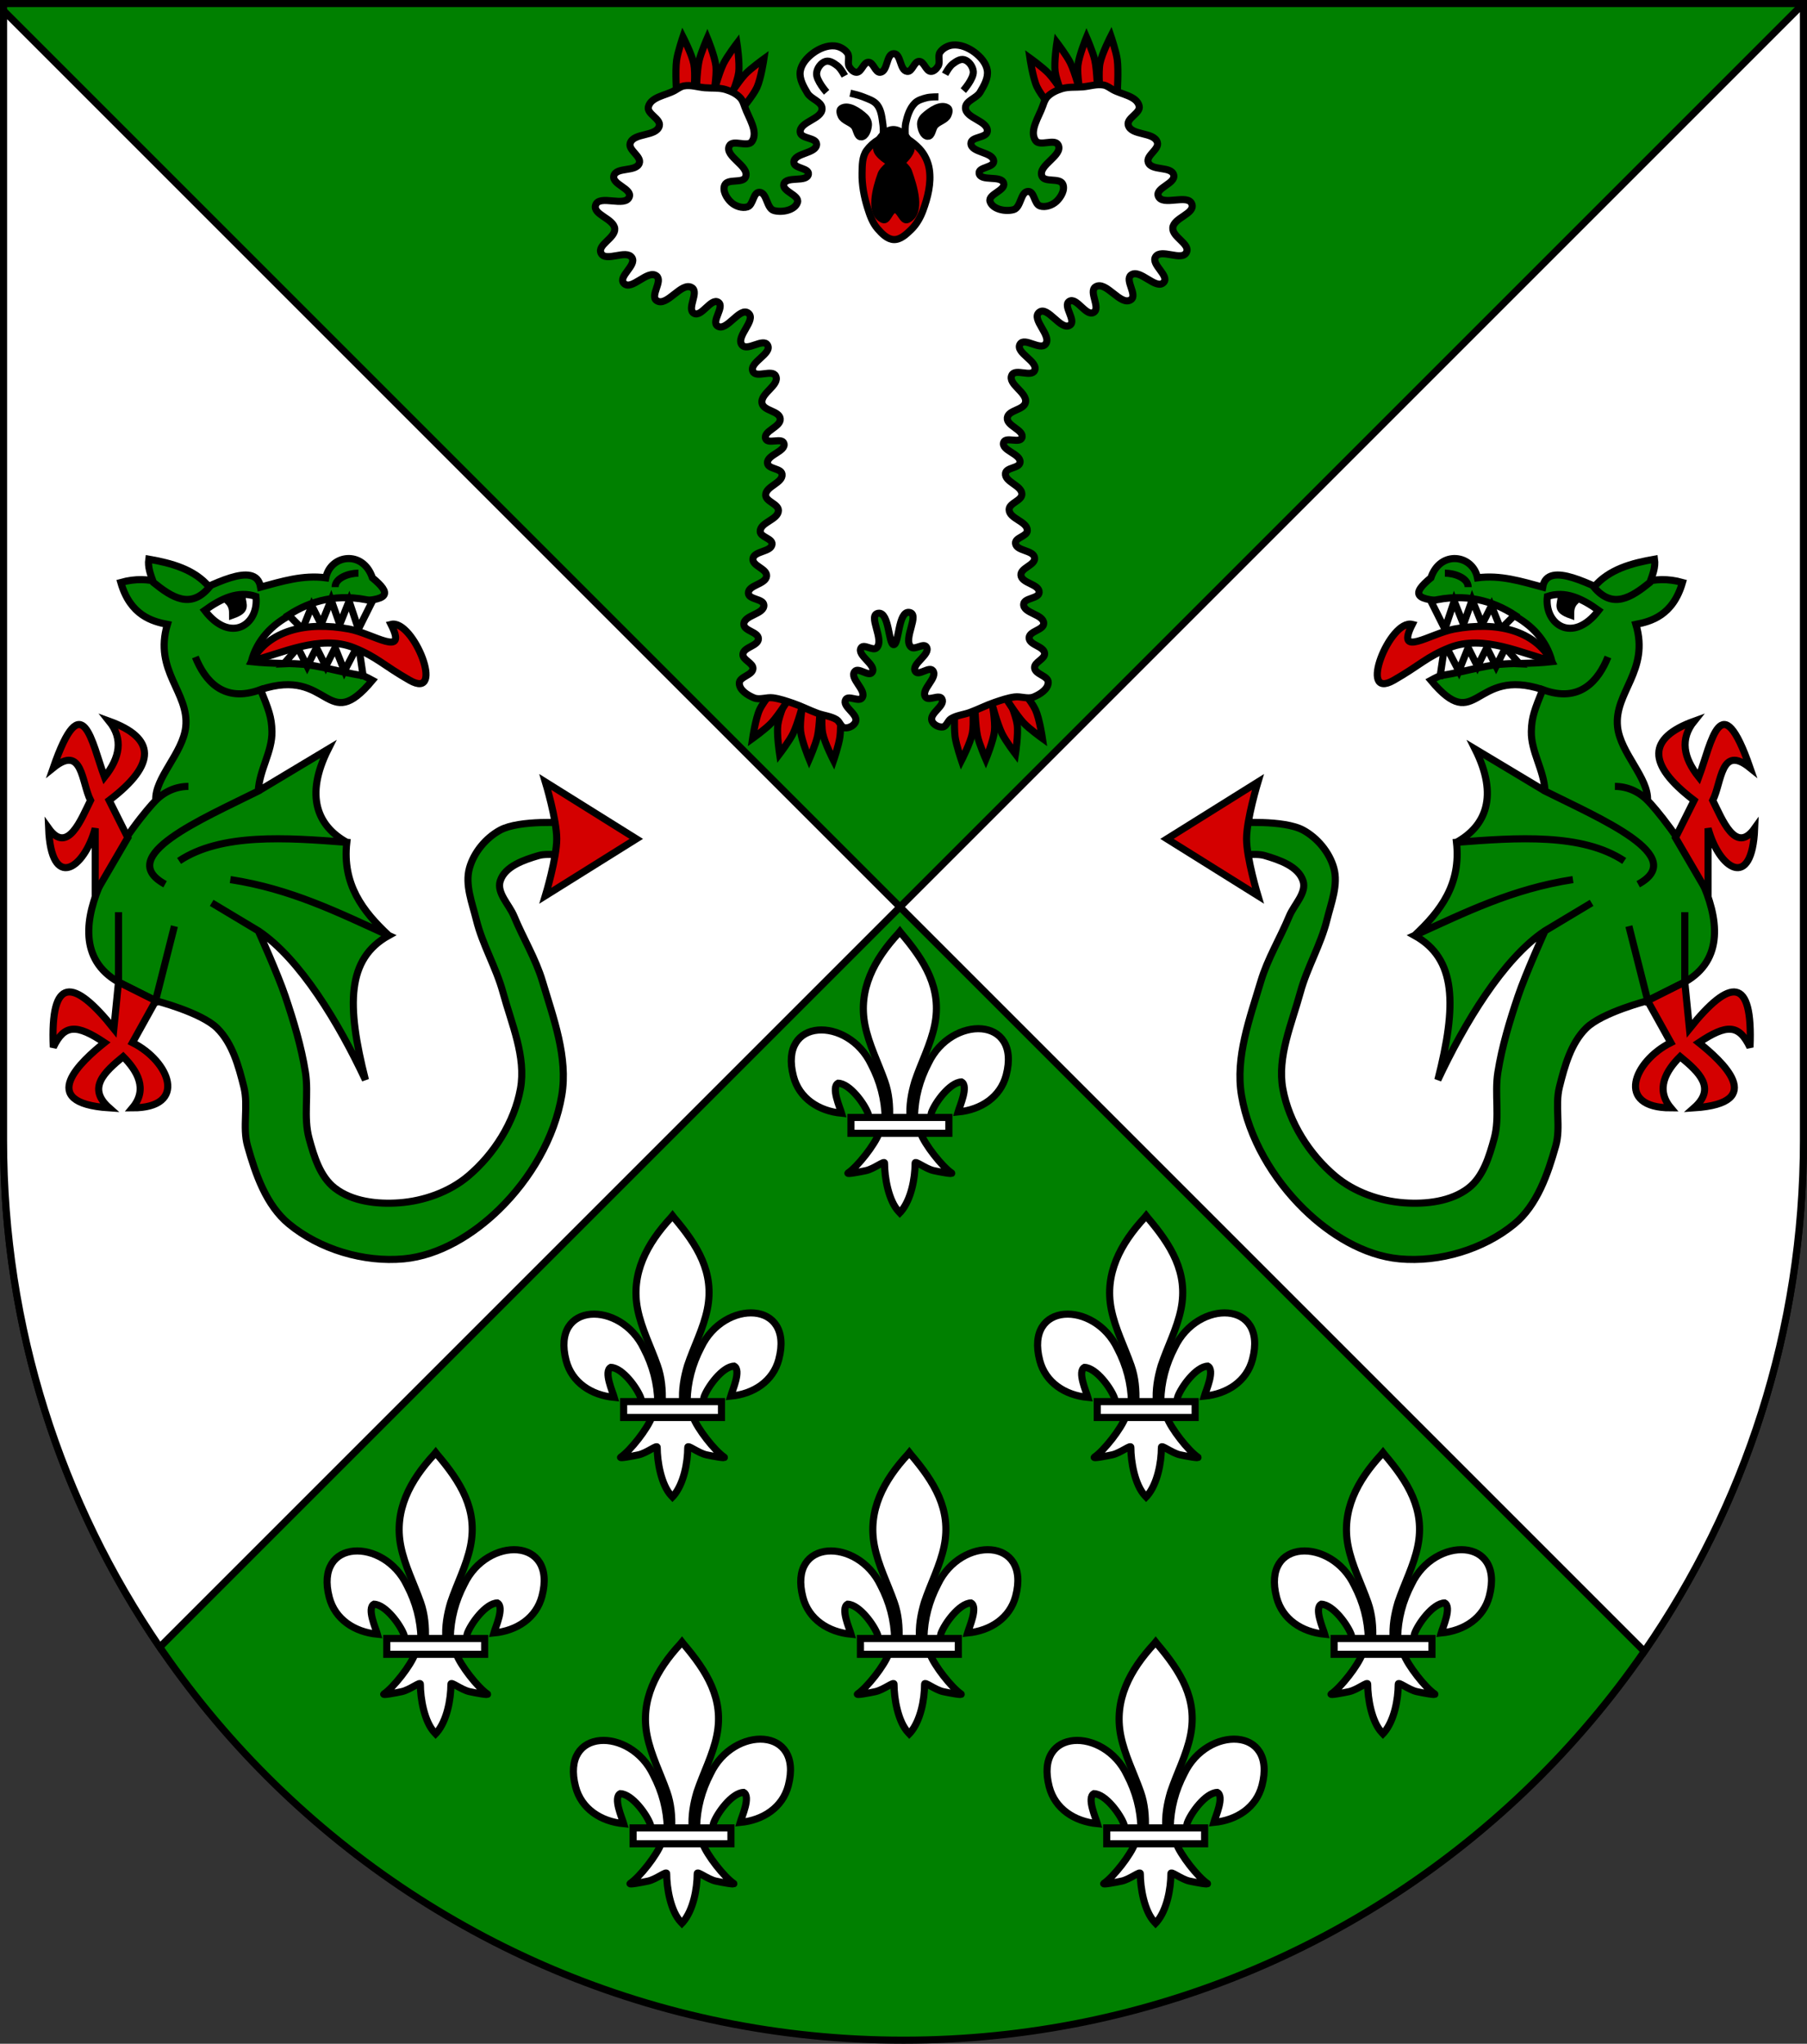 <?xml version="1.0" encoding="UTF-8" standalone="no"?>
<!-- Created with Inkscape (http://www.inkscape.org/) -->

<svg
   xmlns:dc="http://purl.org/dc/elements/1.1/"
   xmlns:cc="http://creativecommons.org/ns#"
   xmlns:rdf="http://www.w3.org/1999/02/22-rdf-syntax-ns#"
   xmlns:svg="http://www.w3.org/2000/svg"
   xmlns="http://www.w3.org/2000/svg"
   xmlns:sodipodi="http://sodipodi.sourceforge.net/DTD/sodipodi-0.dtd"
   xmlns:inkscape="http://www.inkscape.org/namespaces/inkscape"
   width="763"
   height="863"
   id="svg2"
   version="1.1"
   inkscape:version="0.47 r22583"
   sodipodi:docname="Wappen_Baronie_Bärenau.svg">
  <rect width="100%" height="100%" fill="#333333" stroke="none"/>
  <defs
     id="defs4">
    <inkscape:perspective
       sodipodi:type="inkscape:persp3d"
       inkscape:vp_x="0 : 526.18109 : 1"
       inkscape:vp_y="0 : 1000 : 0"
       inkscape:vp_z="744.09448 : 526.18109 : 1"
       inkscape:persp3d-origin="372.04724 : 350.78739 : 1"
       id="perspective10" />
    <inkscape:perspective
       id="perspective2828"
       inkscape:persp3d-origin="0.5 : 0.33333333 : 1"
       inkscape:vp_z="1 : 0.5 : 1"
       inkscape:vp_y="0 : 1000 : 0"
       inkscape:vp_x="0 : 0.5 : 1"
       sodipodi:type="inkscape:persp3d" />
    <inkscape:perspective
       id="perspective2828-7"
       inkscape:persp3d-origin="0.5 : 0.33333333 : 1"
       inkscape:vp_z="1 : 0.5 : 1"
       inkscape:vp_y="0 : 1000 : 0"
       inkscape:vp_x="0 : 0.5 : 1"
       sodipodi:type="inkscape:persp3d" />
    <inkscape:perspective
       id="perspective3640"
       inkscape:persp3d-origin="0.5 : 0.33333333 : 1"
       inkscape:vp_z="1 : 0.5 : 1"
       inkscape:vp_y="0 : 1000 : 0"
       inkscape:vp_x="0 : 0.5 : 1"
       sodipodi:type="inkscape:persp3d" />
    <inkscape:perspective
       id="perspective3670"
       inkscape:persp3d-origin="0.5 : 0.33333333 : 1"
       inkscape:vp_z="1 : 0.5 : 1"
       inkscape:vp_y="0 : 1000 : 0"
       inkscape:vp_x="0 : 0.5 : 1"
       sodipodi:type="inkscape:persp3d" />
    <inkscape:perspective
       id="perspective3693"
       inkscape:persp3d-origin="0.5 : 0.33333333 : 1"
       inkscape:vp_z="1 : 0.5 : 1"
       inkscape:vp_y="0 : 1000 : 0"
       inkscape:vp_x="0 : 0.5 : 1"
       sodipodi:type="inkscape:persp3d" />
    <inkscape:perspective
       id="perspective3720"
       inkscape:persp3d-origin="0.5 : 0.33333333 : 1"
       inkscape:vp_z="1 : 0.5 : 1"
       inkscape:vp_y="0 : 1000 : 0"
       inkscape:vp_x="0 : 0.5 : 1"
       sodipodi:type="inkscape:persp3d" />
    <inkscape:perspective
       id="perspective3747"
       inkscape:persp3d-origin="0.5 : 0.33333333 : 1"
       inkscape:vp_z="1 : 0.5 : 1"
       inkscape:vp_y="0 : 1000 : 0"
       inkscape:vp_x="0 : 0.5 : 1"
       sodipodi:type="inkscape:persp3d" />
    <inkscape:perspective
       id="perspective3763"
       inkscape:persp3d-origin="0.5 : 0.33333333 : 1"
       inkscape:vp_z="1 : 0.5 : 1"
       inkscape:vp_y="0 : 1000 : 0"
       inkscape:vp_x="0 : 0.5 : 1"
       sodipodi:type="inkscape:persp3d" />
    <inkscape:perspective
       id="perspective3792"
       inkscape:persp3d-origin="0.5 : 0.33333333 : 1"
       inkscape:vp_z="1 : 0.5 : 1"
       inkscape:vp_y="0 : 1000 : 0"
       inkscape:vp_x="0 : 0.5 : 1"
       sodipodi:type="inkscape:persp3d" />
    <inkscape:perspective
       id="perspective3814"
       inkscape:persp3d-origin="0.5 : 0.33333333 : 1"
       inkscape:vp_z="1 : 0.5 : 1"
       inkscape:vp_y="0 : 1000 : 0"
       inkscape:vp_x="0 : 0.5 : 1"
       sodipodi:type="inkscape:persp3d" />
    <inkscape:perspective
       id="perspective3841"
       inkscape:persp3d-origin="0.5 : 0.33333333 : 1"
       inkscape:vp_z="1 : 0.5 : 1"
       inkscape:vp_y="0 : 1000 : 0"
       inkscape:vp_x="0 : 0.5 : 1"
       sodipodi:type="inkscape:persp3d" />
    <inkscape:perspective
       id="perspective3841-5"
       inkscape:persp3d-origin="0.5 : 0.33333333 : 1"
       inkscape:vp_z="1 : 0.5 : 1"
       inkscape:vp_y="0 : 1000 : 0"
       inkscape:vp_x="0 : 0.5 : 1"
       sodipodi:type="inkscape:persp3d" />
    <inkscape:perspective
       id="perspective3872"
       inkscape:persp3d-origin="0.5 : 0.33333333 : 1"
       inkscape:vp_z="1 : 0.5 : 1"
       inkscape:vp_y="0 : 1000 : 0"
       inkscape:vp_x="0 : 0.5 : 1"
       sodipodi:type="inkscape:persp3d" />
    <inkscape:perspective
       id="perspective3898"
       inkscape:persp3d-origin="0.5 : 0.33333333 : 1"
       inkscape:vp_z="1 : 0.5 : 1"
       inkscape:vp_y="0 : 1000 : 0"
       inkscape:vp_x="0 : 0.5 : 1"
       sodipodi:type="inkscape:persp3d" />
    <inkscape:perspective
       id="perspective3920"
       inkscape:persp3d-origin="0.5 : 0.33333333 : 1"
       inkscape:vp_z="1 : 0.5 : 1"
       inkscape:vp_y="0 : 1000 : 0"
       inkscape:vp_x="0 : 0.5 : 1"
       sodipodi:type="inkscape:persp3d" />
    <inkscape:perspective
       id="perspective2860"
       inkscape:persp3d-origin="0.5 : 0.33333333 : 1"
       inkscape:vp_z="1 : 0.5 : 1"
       inkscape:vp_y="0 : 1000 : 0"
       inkscape:vp_x="0 : 0.5 : 1"
       sodipodi:type="inkscape:persp3d" />
    <inkscape:perspective
       id="perspective3672"
       inkscape:persp3d-origin="0.5 : 0.33333333 : 1"
       inkscape:vp_z="1 : 0.5 : 1"
       inkscape:vp_y="0 : 1000 : 0"
       inkscape:vp_x="0 : 0.5 : 1"
       sodipodi:type="inkscape:persp3d" />
    <inkscape:perspective
       id="perspective3695"
       inkscape:persp3d-origin="0.5 : 0.33333333 : 1"
       inkscape:vp_z="1 : 0.5 : 1"
       inkscape:vp_y="0 : 1000 : 0"
       inkscape:vp_x="0 : 0.5 : 1"
       sodipodi:type="inkscape:persp3d" />
    <inkscape:perspective
       id="perspective3261"
       inkscape:persp3d-origin="0.5 : 0.33333333 : 1"
       inkscape:vp_z="1 : 0.5 : 1"
       inkscape:vp_y="0 : 1000 : 0"
       inkscape:vp_x="0 : 0.5 : 1"
       sodipodi:type="inkscape:persp3d" />
    <inkscape:perspective
       id="perspective2828-1"
       inkscape:persp3d-origin="0.5 : 0.33333333 : 1"
       inkscape:vp_z="1 : 0.5 : 1"
       inkscape:vp_y="0 : 1000 : 0"
       inkscape:vp_x="0 : 0.5 : 1"
       sodipodi:type="inkscape:persp3d" />
    <inkscape:perspective
       id="perspective3652"
       inkscape:persp3d-origin="0.5 : 0.33333333 : 1"
       inkscape:vp_z="1 : 0.5 : 1"
       inkscape:vp_y="0 : 1000 : 0"
       inkscape:vp_x="0 : 0.5 : 1"
       sodipodi:type="inkscape:persp3d" />
    <inkscape:perspective
       id="perspective3652-2"
       inkscape:persp3d-origin="0.5 : 0.33333333 : 1"
       inkscape:vp_z="1 : 0.5 : 1"
       inkscape:vp_y="0 : 1000 : 0"
       inkscape:vp_x="0 : 0.5 : 1"
       sodipodi:type="inkscape:persp3d" />
    <inkscape:perspective
       id="perspective3652-5"
       inkscape:persp3d-origin="0.5 : 0.33333333 : 1"
       inkscape:vp_z="1 : 0.5 : 1"
       inkscape:vp_y="0 : 1000 : 0"
       inkscape:vp_x="0 : 0.5 : 1"
       sodipodi:type="inkscape:persp3d" />
    <inkscape:perspective
       id="perspective3727"
       inkscape:persp3d-origin="0.5 : 0.33333333 : 1"
       inkscape:vp_z="1 : 0.5 : 1"
       inkscape:vp_y="0 : 1000 : 0"
       inkscape:vp_x="0 : 0.5 : 1"
       sodipodi:type="inkscape:persp3d" />
    <inkscape:perspective
       id="perspective3843"
       inkscape:persp3d-origin="0.5 : 0.33333333 : 1"
       inkscape:vp_z="1 : 0.5 : 1"
       inkscape:vp_y="0 : 1000 : 0"
       inkscape:vp_x="0 : 0.5 : 1"
       sodipodi:type="inkscape:persp3d" />
    <inkscape:perspective
       id="perspective3970"
       inkscape:persp3d-origin="0.5 : 0.33333333 : 1"
       inkscape:vp_z="1 : 0.5 : 1"
       inkscape:vp_y="0 : 1000 : 0"
       inkscape:vp_x="0 : 0.5 : 1"
       sodipodi:type="inkscape:persp3d" />
    <inkscape:perspective
       id="perspective4007"
       inkscape:persp3d-origin="0.5 : 0.33333333 : 1"
       inkscape:vp_z="1 : 0.5 : 1"
       inkscape:vp_y="0 : 1000 : 0"
       inkscape:vp_x="0 : 0.5 : 1"
       sodipodi:type="inkscape:persp3d" />
    <inkscape:perspective
       id="perspective4062"
       inkscape:persp3d-origin="0.5 : 0.33333333 : 1"
       inkscape:vp_z="1 : 0.5 : 1"
       inkscape:vp_y="0 : 1000 : 0"
       inkscape:vp_x="0 : 0.5 : 1"
       sodipodi:type="inkscape:persp3d" />
    <inkscape:perspective
       id="perspective4153"
       inkscape:persp3d-origin="0.5 : 0.33333333 : 1"
       inkscape:vp_z="1 : 0.5 : 1"
       inkscape:vp_y="0 : 1000 : 0"
       inkscape:vp_x="0 : 0.5 : 1"
       sodipodi:type="inkscape:persp3d" />
    <inkscape:perspective
       id="perspective4316"
       inkscape:persp3d-origin="0.5 : 0.33333333 : 1"
       inkscape:vp_z="1 : 0.5 : 1"
       inkscape:vp_y="0 : 1000 : 0"
       inkscape:vp_x="0 : 0.5 : 1"
       sodipodi:type="inkscape:persp3d" />
    <inkscape:perspective
       id="perspective4316-9"
       inkscape:persp3d-origin="0.5 : 0.33333333 : 1"
       inkscape:vp_z="1 : 0.5 : 1"
       inkscape:vp_y="0 : 1000 : 0"
       inkscape:vp_x="0 : 0.5 : 1"
       sodipodi:type="inkscape:persp3d" />
    <inkscape:perspective
       id="perspective2898"
       inkscape:persp3d-origin="0.5 : 0.33333333 : 1"
       inkscape:vp_z="1 : 0.5 : 1"
       inkscape:vp_y="0 : 1000 : 0"
       inkscape:vp_x="0 : 0.5 : 1"
       sodipodi:type="inkscape:persp3d" />
    <inkscape:perspective
       id="perspective3337"
       inkscape:persp3d-origin="0.5 : 0.33333333 : 1"
       inkscape:vp_z="1 : 0.5 : 1"
       inkscape:vp_y="0 : 1000 : 0"
       inkscape:vp_x="0 : 0.5 : 1"
       sodipodi:type="inkscape:persp3d" />
    <inkscape:perspective
       id="perspective3373"
       inkscape:persp3d-origin="0.5 : 0.33333333 : 1"
       inkscape:vp_z="1 : 0.5 : 1"
       inkscape:vp_y="0 : 1000 : 0"
       inkscape:vp_x="0 : 0.5 : 1"
       sodipodi:type="inkscape:persp3d" />
    <inkscape:perspective
       id="perspective2898-1"
       inkscape:persp3d-origin="0.5 : 0.33333333 : 1"
       inkscape:vp_z="1 : 0.5 : 1"
       inkscape:vp_y="0 : 1000 : 0"
       inkscape:vp_x="0 : 0.5 : 1"
       sodipodi:type="inkscape:persp3d" />
    <inkscape:perspective
       id="perspective2920"
       inkscape:persp3d-origin="0.5 : 0.33333333 : 1"
       inkscape:vp_z="1 : 0.5 : 1"
       inkscape:vp_y="0 : 1000 : 0"
       inkscape:vp_x="0 : 0.5 : 1"
       sodipodi:type="inkscape:persp3d" />
    <inkscape:perspective
       id="perspective2920-0"
       inkscape:persp3d-origin="0.5 : 0.33333333 : 1"
       inkscape:vp_z="1 : 0.5 : 1"
       inkscape:vp_y="0 : 1000 : 0"
       inkscape:vp_x="0 : 0.5 : 1"
       sodipodi:type="inkscape:persp3d" />
    <inkscape:perspective
       id="perspective2920-4"
       inkscape:persp3d-origin="0.5 : 0.33333333 : 1"
       inkscape:vp_z="1 : 0.5 : 1"
       inkscape:vp_y="0 : 1000 : 0"
       inkscape:vp_x="0 : 0.5 : 1"
       sodipodi:type="inkscape:persp3d" />
    <inkscape:perspective
       id="perspective2962"
       inkscape:persp3d-origin="0.5 : 0.33333333 : 1"
       inkscape:vp_z="1 : 0.5 : 1"
       inkscape:vp_y="0 : 1000 : 0"
       inkscape:vp_x="0 : 0.5 : 1"
       sodipodi:type="inkscape:persp3d" />
    <inkscape:perspective
       id="perspective2962-2"
       inkscape:persp3d-origin="0.5 : 0.33333333 : 1"
       inkscape:vp_z="1 : 0.5 : 1"
       inkscape:vp_y="0 : 1000 : 0"
       inkscape:vp_x="0 : 0.5 : 1"
       sodipodi:type="inkscape:persp3d" />
    <inkscape:perspective
       id="perspective3065"
       inkscape:persp3d-origin="0.5 : 0.33333333 : 1"
       inkscape:vp_z="1 : 0.5 : 1"
       inkscape:vp_y="0 : 1000 : 0"
       inkscape:vp_x="0 : 0.5 : 1"
       sodipodi:type="inkscape:persp3d" />
    <inkscape:perspective
       id="perspective3065-1"
       inkscape:persp3d-origin="0.5 : 0.33333333 : 1"
       inkscape:vp_z="1 : 0.5 : 1"
       inkscape:vp_y="0 : 1000 : 0"
       inkscape:vp_x="0 : 0.5 : 1"
       sodipodi:type="inkscape:persp3d" />
    <inkscape:perspective
       id="perspective3350"
       inkscape:persp3d-origin="0.5 : 0.33333333 : 1"
       inkscape:vp_z="1 : 0.5 : 1"
       inkscape:vp_y="0 : 1000 : 0"
       inkscape:vp_x="0 : 0.5 : 1"
       sodipodi:type="inkscape:persp3d" />
    <inkscape:perspective
       id="perspective2975"
       inkscape:persp3d-origin="0.5 : 0.33333333 : 1"
       inkscape:vp_z="1 : 0.5 : 1"
       inkscape:vp_y="0 : 1000 : 0"
       inkscape:vp_x="0 : 0.5 : 1"
       sodipodi:type="inkscape:persp3d" />
    <inkscape:perspective
       id="perspective2989"
       inkscape:persp3d-origin="0.5 : 0.33333333 : 1"
       inkscape:vp_z="1 : 0.5 : 1"
       inkscape:vp_y="0 : 1000 : 0"
       inkscape:vp_x="0 : 0.5 : 1"
       sodipodi:type="inkscape:persp3d" />
    <inkscape:perspective
       id="perspective3894"
       inkscape:persp3d-origin="0.5 : 0.33333333 : 1"
       inkscape:vp_z="1 : 0.5 : 1"
       inkscape:vp_y="0 : 1000 : 0"
       inkscape:vp_x="0 : 0.5 : 1"
       sodipodi:type="inkscape:persp3d" />
    <inkscape:perspective
       id="perspective3894-9"
       inkscape:persp3d-origin="0.5 : 0.33333333 : 1"
       inkscape:vp_z="1 : 0.5 : 1"
       inkscape:vp_y="0 : 1000 : 0"
       inkscape:vp_x="0 : 0.5 : 1"
       sodipodi:type="inkscape:persp3d" />
    <inkscape:perspective
       id="perspective2948"
       inkscape:persp3d-origin="0.5 : 0.33333333 : 1"
       inkscape:vp_z="1 : 0.5 : 1"
       inkscape:vp_y="0 : 1000 : 0"
       inkscape:vp_x="0 : 0.5 : 1"
       sodipodi:type="inkscape:persp3d" />
    <inkscape:perspective
       id="perspective2970"
       inkscape:persp3d-origin="0.5 : 0.33333333 : 1"
       inkscape:vp_z="1 : 0.5 : 1"
       inkscape:vp_y="0 : 1000 : 0"
       inkscape:vp_x="0 : 0.5 : 1"
       sodipodi:type="inkscape:persp3d" />
    <inkscape:perspective
       id="perspective2876"
       inkscape:persp3d-origin="0.5 : 0.33333333 : 1"
       inkscape:vp_z="1 : 0.5 : 1"
       inkscape:vp_y="0 : 1000 : 0"
       inkscape:vp_x="0 : 0.5 : 1"
       sodipodi:type="inkscape:persp3d" />
    <inkscape:perspective
       id="perspective2898-7"
       inkscape:persp3d-origin="0.5 : 0.33333333 : 1"
       inkscape:vp_z="1 : 0.5 : 1"
       inkscape:vp_y="0 : 1000 : 0"
       inkscape:vp_x="0 : 0.5 : 1"
       sodipodi:type="inkscape:persp3d" />
    <inkscape:perspective
       id="perspective2898-0"
       inkscape:persp3d-origin="0.5 : 0.33333333 : 1"
       inkscape:vp_z="1 : 0.5 : 1"
       inkscape:vp_y="0 : 1000 : 0"
       inkscape:vp_x="0 : 0.5 : 1"
       sodipodi:type="inkscape:persp3d" />
    <inkscape:perspective
       id="perspective2842"
       inkscape:persp3d-origin="0.5 : 0.33333333 : 1"
       inkscape:vp_z="1 : 0.5 : 1"
       inkscape:vp_y="0 : 1000 : 0"
       inkscape:vp_x="0 : 0.5 : 1"
       sodipodi:type="inkscape:persp3d" />
    <inkscape:perspective
       id="perspective2962-4"
       inkscape:persp3d-origin="0.5 : 0.33333333 : 1"
       inkscape:vp_z="1 : 0.5 : 1"
       inkscape:vp_y="0 : 1000 : 0"
       inkscape:vp_x="0 : 0.5 : 1"
       sodipodi:type="inkscape:persp3d" />
    <inkscape:perspective
       id="perspective2824"
       inkscape:persp3d-origin="0.5 : 0.33333333 : 1"
       inkscape:vp_z="1 : 0.5 : 1"
       inkscape:vp_y="0 : 1000 : 0"
       inkscape:vp_x="0 : 0.5 : 1"
       sodipodi:type="inkscape:persp3d" />
    <inkscape:perspective
       id="perspective3802"
       inkscape:persp3d-origin="0.5 : 0.33333333 : 1"
       inkscape:vp_z="1 : 0.5 : 1"
       inkscape:vp_y="0 : 1000 : 0"
       inkscape:vp_x="0 : 0.5 : 1"
       sodipodi:type="inkscape:persp3d" />
    <inkscape:perspective
       id="perspective3802-4"
       inkscape:persp3d-origin="0.5 : 0.33333333 : 1"
       inkscape:vp_z="1 : 0.5 : 1"
       inkscape:vp_y="0 : 1000 : 0"
       inkscape:vp_x="0 : 0.5 : 1"
       sodipodi:type="inkscape:persp3d" />
    <inkscape:perspective
       id="perspective3637"
       inkscape:persp3d-origin="0.5 : 0.33333333 : 1"
       inkscape:vp_z="1 : 0.5 : 1"
       inkscape:vp_y="0 : 1000 : 0"
       inkscape:vp_x="0 : 0.5 : 1"
       sodipodi:type="inkscape:persp3d" />
    <inkscape:perspective
       id="perspective3872-2"
       inkscape:persp3d-origin="0.5 : 0.33333333 : 1"
       inkscape:vp_z="1 : 0.5 : 1"
       inkscape:vp_y="0 : 1000 : 0"
       inkscape:vp_x="0 : 0.5 : 1"
       sodipodi:type="inkscape:persp3d" />
    <inkscape:perspective
       id="perspective3872-9"
       inkscape:persp3d-origin="0.5 : 0.33333333 : 1"
       inkscape:vp_z="1 : 0.5 : 1"
       inkscape:vp_y="0 : 1000 : 0"
       inkscape:vp_x="0 : 0.5 : 1"
       sodipodi:type="inkscape:persp3d" />
    <inkscape:perspective
       id="perspective3953"
       inkscape:persp3d-origin="0.5 : 0.33333333 : 1"
       inkscape:vp_z="1 : 0.5 : 1"
       inkscape:vp_y="0 : 1000 : 0"
       inkscape:vp_x="0 : 0.5 : 1"
       sodipodi:type="inkscape:persp3d" />
    <inkscape:perspective
       id="perspective3953-0"
       inkscape:persp3d-origin="0.5 : 0.33333333 : 1"
       inkscape:vp_z="1 : 0.5 : 1"
       inkscape:vp_y="0 : 1000 : 0"
       inkscape:vp_x="0 : 0.5 : 1"
       sodipodi:type="inkscape:persp3d" />
    <inkscape:perspective
       id="perspective3953-06"
       inkscape:persp3d-origin="0.5 : 0.33333333 : 1"
       inkscape:vp_z="1 : 0.5 : 1"
       inkscape:vp_y="0 : 1000 : 0"
       inkscape:vp_x="0 : 0.5 : 1"
       sodipodi:type="inkscape:persp3d" />
    <inkscape:perspective
       id="perspective3953-8"
       inkscape:persp3d-origin="0.5 : 0.33333333 : 1"
       inkscape:vp_z="1 : 0.5 : 1"
       inkscape:vp_y="0 : 1000 : 0"
       inkscape:vp_x="0 : 0.5 : 1"
       sodipodi:type="inkscape:persp3d" />
    <inkscape:perspective
       id="perspective3953-1"
       inkscape:persp3d-origin="0.5 : 0.33333333 : 1"
       inkscape:vp_z="1 : 0.5 : 1"
       inkscape:vp_y="0 : 1000 : 0"
       inkscape:vp_x="0 : 0.5 : 1"
       sodipodi:type="inkscape:persp3d" />
    <inkscape:perspective
       id="perspective4121"
       inkscape:persp3d-origin="0.5 : 0.33333333 : 1"
       inkscape:vp_z="1 : 0.5 : 1"
       inkscape:vp_y="0 : 1000 : 0"
       inkscape:vp_x="0 : 0.5 : 1"
       sodipodi:type="inkscape:persp3d" />
    <inkscape:perspective
       id="perspective4137"
       inkscape:persp3d-origin="0.5 : 0.33333333 : 1"
       inkscape:vp_z="1 : 0.5 : 1"
       inkscape:vp_y="0 : 1000 : 0"
       inkscape:vp_x="0 : 0.5 : 1"
       sodipodi:type="inkscape:persp3d" />
    <inkscape:perspective
       id="perspective4166"
       inkscape:persp3d-origin="0.5 : 0.33333333 : 1"
       inkscape:vp_z="1 : 0.5 : 1"
       inkscape:vp_y="0 : 1000 : 0"
       inkscape:vp_x="0 : 0.5 : 1"
       sodipodi:type="inkscape:persp3d" />
    <inkscape:perspective
       id="perspective4191"
       inkscape:persp3d-origin="0.5 : 0.33333333 : 1"
       inkscape:vp_z="1 : 0.5 : 1"
       inkscape:vp_y="0 : 1000 : 0"
       inkscape:vp_x="0 : 0.5 : 1"
       sodipodi:type="inkscape:persp3d" />
    <inkscape:perspective
       id="perspective4225"
       inkscape:persp3d-origin="0.5 : 0.33333333 : 1"
       inkscape:vp_z="1 : 0.5 : 1"
       inkscape:vp_y="0 : 1000 : 0"
       inkscape:vp_x="0 : 0.5 : 1"
       sodipodi:type="inkscape:persp3d" />
    <inkscape:perspective
       id="perspective4249"
       inkscape:persp3d-origin="0.5 : 0.33333333 : 1"
       inkscape:vp_z="1 : 0.5 : 1"
       inkscape:vp_y="0 : 1000 : 0"
       inkscape:vp_x="0 : 0.5 : 1"
       sodipodi:type="inkscape:persp3d" />
    <inkscape:perspective
       id="perspective4249-0"
       inkscape:persp3d-origin="0.5 : 0.33333333 : 1"
       inkscape:vp_z="1 : 0.5 : 1"
       inkscape:vp_y="0 : 1000 : 0"
       inkscape:vp_x="0 : 0.5 : 1"
       sodipodi:type="inkscape:persp3d" />
    <inkscape:perspective
       id="perspective4249-4"
       inkscape:persp3d-origin="0.5 : 0.33333333 : 1"
       inkscape:vp_z="1 : 0.5 : 1"
       inkscape:vp_y="0 : 1000 : 0"
       inkscape:vp_x="0 : 0.5 : 1"
       sodipodi:type="inkscape:persp3d" />
    <inkscape:perspective
       id="perspective4295"
       inkscape:persp3d-origin="0.5 : 0.33333333 : 1"
       inkscape:vp_z="1 : 0.5 : 1"
       inkscape:vp_y="0 : 1000 : 0"
       inkscape:vp_x="0 : 0.5 : 1"
       sodipodi:type="inkscape:persp3d" />
    <inkscape:perspective
       id="perspective4295-7"
       inkscape:persp3d-origin="0.5 : 0.33333333 : 1"
       inkscape:vp_z="1 : 0.5 : 1"
       inkscape:vp_y="0 : 1000 : 0"
       inkscape:vp_x="0 : 0.5 : 1"
       sodipodi:type="inkscape:persp3d" />
    <inkscape:perspective
       id="perspective4346"
       inkscape:persp3d-origin="0.5 : 0.33333333 : 1"
       inkscape:vp_z="1 : 0.5 : 1"
       inkscape:vp_y="0 : 1000 : 0"
       inkscape:vp_x="0 : 0.5 : 1"
       sodipodi:type="inkscape:persp3d" />
    <inkscape:perspective
       id="perspective603"
       inkscape:persp3d-origin="381.50003 : 287.66667 : 1"
       inkscape:vp_z="763.00006 : 431.5 : 1"
       inkscape:vp_y="0 : 1000 : 0"
       inkscape:vp_x="0 : 431.5 : 1"
       sodipodi:type="inkscape:persp3d" />
    <inkscape:perspective
       id="perspective11675"
       inkscape:persp3d-origin="0.5 : 0.33333333 : 1"
       inkscape:vp_z="1 : 0.5 : 1"
       inkscape:vp_y="0 : 1000 : 0"
       inkscape:vp_x="0 : 0.5 : 1"
       sodipodi:type="inkscape:persp3d" />
    <inkscape:perspective
       id="perspective11675-7"
       inkscape:persp3d-origin="0.5 : 0.33333333 : 1"
       inkscape:vp_z="1 : 0.5 : 1"
       inkscape:vp_y="0 : 1000 : 0"
       inkscape:vp_x="0 : 0.5 : 1"
       sodipodi:type="inkscape:persp3d" />
    <inkscape:perspective
       id="perspective11675-3"
       inkscape:persp3d-origin="0.5 : 0.33333333 : 1"
       inkscape:vp_z="1 : 0.5 : 1"
       inkscape:vp_y="0 : 1000 : 0"
       inkscape:vp_x="0 : 0.5 : 1"
       sodipodi:type="inkscape:persp3d" />
    <inkscape:perspective
       id="perspective11675-9"
       inkscape:persp3d-origin="0.5 : 0.33333333 : 1"
       inkscape:vp_z="1 : 0.5 : 1"
       inkscape:vp_y="0 : 1000 : 0"
       inkscape:vp_x="0 : 0.5 : 1"
       sodipodi:type="inkscape:persp3d" />
    <inkscape:perspective
       id="perspective11675-1"
       inkscape:persp3d-origin="0.5 : 0.33333333 : 1"
       inkscape:vp_z="1 : 0.5 : 1"
       inkscape:vp_y="0 : 1000 : 0"
       inkscape:vp_x="0 : 0.5 : 1"
       sodipodi:type="inkscape:persp3d" />
    <inkscape:perspective
       id="perspective11675-8"
       inkscape:persp3d-origin="0.5 : 0.33333333 : 1"
       inkscape:vp_z="1 : 0.5 : 1"
       inkscape:vp_y="0 : 1000 : 0"
       inkscape:vp_x="0 : 0.5 : 1"
       sodipodi:type="inkscape:persp3d" />
    <inkscape:perspective
       id="perspective11675-5"
       inkscape:persp3d-origin="0.5 : 0.33333333 : 1"
       inkscape:vp_z="1 : 0.5 : 1"
       inkscape:vp_y="0 : 1000 : 0"
       inkscape:vp_x="0 : 0.5 : 1"
       sodipodi:type="inkscape:persp3d" />
  </defs>
  <sodipodi:namedview
     id="base"
     pagecolor="#ffffff"
     bordercolor="#666666"
     borderopacity="1.0"
     inkscape:pageopacity="0.0"
     inkscape:pageshadow="2"
     inkscape:zoom="0.35"
     inkscape:cx="-112.1975"
     inkscape:cy="470.22776"
     inkscape:document-units="px"
     inkscape:current-layer="layer1"
     showgrid="true"
     inkscape:window-width="1920"
     inkscape:window-height="1138"
     inkscape:window-x="-8"
     inkscape:window-y="-8"
     inkscape:window-maximized="1">
    <inkscape:grid
       type="xygrid"
       id="grid2816"
       empspacing="5"
       visible="true"
       enabled="true"
       snapvisiblegridlinesonly="true" />
  </sodipodi:namedview>
  <g
     inkscape:label="Ebene 1"
     inkscape:groupmode="layer"
     id="layer1"
     transform="translate(-1.644,-192.036)">
    <g
       transform="matrix(0.108,0,0,0.108,441.801,891.515)"
       id="g3617-2"
       style="stroke:#000000;stroke-opacity:1;stroke-width:27.88;stroke-miterlimit:4;stroke-dasharray:none">
      <path
         id="path15398-8"
         d="m 393.094,693.469 c 4.52,0.138 9.042,0.269 13.562,0.406 5.326,-9.635 10.337,-19.552 15.375,-29.5 5.038,-9.948 10.103,-19.917 15.5,-29.656 2.698,-4.87 5.466,-9.686 8.375,-14.406 2.909,-4.72 5.955,-9.339 9.156,-13.844 3.201,-4.505 6.583,-8.9 10.156,-13.125 3.573,-4.225 7.348,-8.276 11.375,-12.156 1.972,-1.893 4.004,-3.73 6.094,-5.5 2.089,-1.77 4.241,-3.486 6.438,-5.125 2.197,-1.639 4.424,-3.218 6.719,-4.719 2.294,-1.501 4.649,-2.926 7.031,-4.281 2.383,-1.355 4.789,-2.611 7.25,-3.812 2.461,-1.202 4.97,-2.334 7.5,-3.375 2.53,-1.041 5.099,-2.003 7.688,-2.875 2.589,-0.872 5.206,-1.647 7.844,-2.344 2.638,-0.696 5.291,-1.331 7.969,-1.844 2.678,-0.513 5.386,-0.929 8.094,-1.25 2.708,-0.321 5.428,-0.534 8.156,-0.656 2.728,-0.123 5.449,-0.146 8.188,-0.062 2.738,0.084 5.479,0.265 8.219,0.562 2.739,0.297 5.488,0.7 8.219,1.219 2.731,0.519 5.444,1.158 8.156,1.906 2.712,0.748 5.41,1.609 8.094,2.594 3.024,1.109 6.073,2.382 9.094,3.844 3.021,1.462 6.027,3.122 8.938,4.969 2.911,1.847 5.713,3.892 8.406,6.156 2.693,2.265 5.257,4.754 7.625,7.469 2.368,2.715 4.563,5.646 6.5,8.844 0.968,1.599 1.878,3.274 2.719,5 0.84,1.726 1.614,3.518 2.312,5.375 0.699,1.857 1.3,3.789 1.844,5.781 0.544,1.992 1.03,4.025 1.406,6.156 0.376,2.131 0.649,4.351 0.844,6.625 0.194,2.274 0.313,4.61 0.312,7.031 -6.4e-4,2.441 -0.132,4.866 -0.375,7.25 -0.243,2.384 -0.596,4.735 -1.062,7.062 -0.467,2.328 -1.047,4.633 -1.719,6.906 -0.672,2.274 -1.454,4.529 -2.312,6.75 -0.858,2.221 -1.787,4.391 -2.812,6.562 -1.025,2.171 -2.139,4.315 -3.312,6.438 -2.348,4.245 -4.984,8.406 -7.812,12.469 -2.829,4.062 -5.841,8.043 -9,11.938 -3.159,3.895 -6.473,7.696 -9.812,11.438 -6.659,7.461 -13.521,14.653 -20,21.594 160.334,-27.243 144.163,-164.094 89.094,-213.906 -44.694,-40.402 -93.401,-46.74 -130.969,-34 -79.636,25.087 -144.441,104.813 -155.062,224.094 z"
         style="fill:#ffffff;fill-opacity:1;fill-rule:evenodd;stroke:#000000;stroke-width:27.88;stroke-miterlimit:4;stroke-opacity:1;stroke-dasharray:none" />
      <path
         id="path15401-6"
         d="m 393.094,693.469 c -0.765,8.587 -1.312,17.352 -1.5,26.344 10e-6,-3e-5 14.76,96.128 30,111.719 16.165,16.537 92.555,62.375 155.219,62.375 -81.685,-68.586 -111.241,-89.206 -120.875,-141.219 -9.634,-52.013 21.47,-109.258 43.812,-121.125 13.868,-9.929 43.54,-14.455 69.812,-2.906 34.37,17.349 35.837,66.515 18.656,88.969 0.626,-0.102 1.192,-0.238 1.812,-0.344 6.479,-6.941 13.341,-14.133 20,-21.594 3.339,-3.741 6.653,-7.543 9.812,-11.438 3.159,-3.895 6.171,-7.875 9,-11.938 2.829,-4.062 5.465,-8.223 7.812,-12.469 1.174,-2.123 2.287,-4.266 3.312,-6.438 1.025,-2.171 1.954,-4.341 2.812,-6.562 0.858,-2.221 1.641,-4.476 2.312,-6.75 0.672,-2.274 1.252,-4.579 1.719,-6.906 0.467,-2.328 0.819,-4.679 1.062,-7.062 0.243,-2.384 0.374,-4.809 0.375,-7.25 6.2e-4,-2.422 -0.118,-4.757 -0.312,-7.031 -0.194,-2.274 -0.468,-4.494 -0.844,-6.625 -0.376,-2.131 -0.862,-4.164 -1.406,-6.156 -0.544,-1.992 -1.145,-3.924 -1.844,-5.781 -0.699,-1.857 -1.472,-3.649 -2.312,-5.375 -0.84,-1.726 -1.75,-3.401 -2.719,-5 -1.937,-3.198 -4.132,-6.129 -6.5,-8.844 -2.368,-2.715 -4.932,-5.204 -7.625,-7.469 -2.693,-2.265 -5.496,-4.309 -8.406,-6.156 -2.911,-1.847 -5.917,-3.507 -8.938,-4.969 -3.021,-1.462 -6.07,-2.735 -9.094,-3.844 -2.684,-0.984 -5.382,-1.846 -8.094,-2.594 -2.712,-0.748 -5.426,-1.387 -8.156,-1.906 -2.731,-0.519 -5.479,-0.921 -8.219,-1.219 -2.739,-0.297 -5.48,-0.479 -8.219,-0.562 -2.738,-0.084 -5.46,-0.06 -8.188,0.062 -2.728,0.123 -5.449,0.335 -8.156,0.656 -2.708,0.321 -5.416,0.737 -8.094,1.25 -2.678,0.513 -5.331,1.147 -7.969,1.844 -2.638,0.696 -5.255,1.471 -7.844,2.344 -2.589,0.872 -5.158,1.834 -7.688,2.875 -2.53,1.041 -5.039,2.173 -7.5,3.375 -2.461,1.202 -4.867,2.457 -7.25,3.812 -2.383,1.355 -4.737,2.78 -7.031,4.281 -2.294,1.501 -4.522,3.08 -6.719,4.719 -2.197,1.639 -4.348,3.355 -6.438,5.125 -2.089,1.77 -4.122,3.607 -6.094,5.5 -4.027,3.88 -7.802,7.931 -11.375,12.156 -3.573,4.225 -6.955,8.62 -10.156,13.125 -3.201,4.505 -6.247,9.124 -9.156,13.844 -2.909,4.72 -5.677,9.537 -8.375,14.406 -5.397,9.739 -10.462,19.709 -15.5,29.656 -5.038,9.948 -10.049,19.865 -15.375,29.5 -4.52,-0.138 -9.042,-0.269 -13.562,-0.406 z"
         style="fill:#ffffff;fill-opacity:1;fill-rule:evenodd;stroke:#000000;stroke-width:27.88;stroke-miterlimit:4;stroke-opacity:1;stroke-dasharray:none" />
      <path
         id="path10877-0"
         d="m 369.781,1041.033 c 0.203,0.017 0.388,-0.13 0.781,-0.531 33.473,-32.139 40.745,-51.956 48.094,-87.312 37.197,2.256 64.026,-31.168 69.812,-47.562 -44.932,-17.357 -68.864,-48.397 -70.969,-87.313 l -15,-75.594 c 7e-5,-121.718 23.955,-160.518 86.75,-313.375 31.632,-72.252 12.774,-161.596 -43.75,-243.844 -20.238,-29.482 -45.87,-55.978 -74.938,-84.469 -0.344,-0.304 -0.562,-0.456 -0.781,-0.406 l 0,940.406 z"
         style="fill:#ffffff;fill-opacity:1;fill-rule:evenodd;stroke:#000000;stroke-width:27.88;stroke-miterlimit:4;stroke-opacity:1;stroke-dasharray:none" />
      <path
         id="path16290-24"
         d="M 153.375,463.469 C 123.778,463.914 91.134,475.598 60.406,503.375 5.337,553.188 -10.834,690.038 149.5,717.281 c -6.479,-6.941 -13.341,-14.133 -20,-21.594 -3.339,-3.741 -6.653,-7.543 -9.812,-11.438 -3.159,-3.895 -6.171,-7.875 -9,-11.938 -2.829,-4.062 -5.465,-8.223 -7.812,-12.469 -1.174,-2.123 -2.287,-4.266 -3.312,-6.438 -1.025,-2.171 -1.954,-4.341 -2.812,-6.562 -0.858,-2.221 -1.641,-4.476 -2.312,-6.75 -0.672,-2.274 -1.252,-4.579 -1.719,-6.906 -0.467,-2.328 -0.819,-4.679 -1.062,-7.062 -0.243,-2.384 -0.374,-4.809 -0.375,-7.25 -6.2e-4,-2.422 0.118,-4.757 0.312,-7.031 0.194,-2.274 0.468,-4.494 0.844,-6.625 0.376,-2.131 0.862,-4.164 1.406,-6.156 0.544,-1.992 1.145,-3.924 1.844,-5.781 0.699,-1.857 1.472,-3.649 2.312,-5.375 0.84,-1.726 1.75,-3.401 2.719,-5 1.937,-3.198 4.132,-6.129 6.5,-8.844 2.368,-2.715 4.932,-5.204 7.625,-7.469 2.693,-2.265 5.496,-4.309 8.406,-6.156 2.911,-1.847 5.917,-3.507 8.938,-4.969 3.021,-1.462 6.07,-2.735 9.094,-3.844 2.684,-0.984 5.382,-1.846 8.094,-2.594 2.712,-0.748 5.426,-1.387 8.156,-1.906 2.731,-0.519 5.479,-0.921 8.219,-1.219 2.739,-0.297 5.48,-0.479 8.219,-0.562 2.738,-0.084 5.46,-0.06 8.188,0.062 2.728,0.123 5.449,0.335 8.156,0.656 2.708,0.321 5.416,0.737 8.094,1.25 2.678,0.513 5.331,1.147 7.969,1.844 2.638,0.696 5.255,1.471 7.844,2.344 2.589,0.872 5.158,1.834 7.688,2.875 2.53,1.041 5.039,2.173 7.5,3.375 2.461,1.202 4.867,2.457 7.25,3.812 2.383,1.355 4.737,2.78 7.031,4.281 2.294,1.501 4.522,3.079 6.719,4.719 2.197,1.639 4.348,3.355 6.438,5.125 2.089,1.77 4.122,3.607 6.094,5.5 4.027,3.88 7.802,7.931 11.375,12.156 3.573,4.225 6.955,8.62 10.156,13.125 3.201,4.505 6.247,9.124 9.156,13.844 2.909,4.72 5.677,9.537 8.375,14.406 5.397,9.739 10.462,19.709 15.5,29.656 5.038,9.948 10.049,19.865 15.375,29.5 4.52,-0.138 9.042,-0.269 13.562,-0.406 C 335.816,574.188 271.011,494.462 191.375,469.375 c -11.74,-3.981 -24.547,-6.108 -38,-5.906 z m 131.781,262.25 c 0.496,8.977 0.09,18.045 -1.562,26.969 -9.634,52.013 -39.19,72.632 -120.875,141.219 62.664,0 139.054,-45.838 155.219,-62.375 13.768,-14.085 26.575,-90.524 29.031,-105.812 l -61.812,0 z"
         style="fill:#ffffff;fill-opacity:1;fill-rule:evenodd;stroke:#000000;stroke-width:27.88;stroke-miterlimit:4;stroke-opacity:1;stroke-dasharray:none" />
      <path
         id="path10872-8"
         d="m 369.781,1041.033 0,-940.406 c -0.219,0.05 -0.456,0.291 -0.812,0.75 -28.987,28.42 -54.713,54.708 -74.906,84.125 -56.524,82.248 -75.414,171.591 -43.781,243.844 62.795,152.857 86.75,191.657 86.75,313.375 l -14.969,75.594 c -2.105,38.915 -26.067,69.956 -71,87.313 5.787,16.395 32.615,49.819 69.812,47.562 7.349,35.357 14.62,55.174 48.094,87.312 0.408,0.368 0.626,0.515 0.812,0.531 z"
         style="fill:#ffffff;fill-opacity:1;fill-rule:evenodd;stroke:#000000;stroke-width:27.88;stroke-miterlimit:4;stroke-opacity:1;stroke-dasharray:none" />
      <path
         id="path16288-6"
         d="m 173.969,545.344 c -2.738,0.084 -5.479,0.265 -8.219,0.562 -2.739,0.297 -5.488,0.7 -8.219,1.219 -2.731,0.519 -5.444,1.158 -8.156,1.906 -2.712,0.748 -5.41,1.609 -8.094,2.594 -3.024,1.109 -6.073,2.382 -9.094,3.844 -3.021,1.462 -6.027,3.122 -8.938,4.969 -2.911,1.847 -5.713,3.892 -8.406,6.156 -2.693,2.265 -5.257,4.754 -7.625,7.469 -2.368,2.715 -4.563,5.646 -6.5,8.844 -0.968,1.599 -1.878,3.274 -2.719,5 -0.84,1.726 -1.614,3.518 -2.312,5.375 -0.699,1.857 -1.3,3.789 -1.844,5.781 -0.544,1.992 -1.03,4.025 -1.406,6.156 -0.376,2.131 -0.649,4.351 -0.844,6.625 -0.194,2.274 -0.313,4.61 -0.312,7.031 6.4e-4,2.441 0.132,4.866 0.375,7.25 0.243,2.384 0.596,4.735 1.062,7.062 0.467,2.328 1.047,4.633 1.719,6.906 0.672,2.274 1.454,4.529 2.312,6.75 0.858,2.221 1.787,4.391 2.812,6.562 1.025,2.171 2.139,4.315 3.312,6.438 2.348,4.245 4.984,8.406 7.812,12.469 2.829,4.062 5.841,8.043 9,11.938 3.159,3.895 6.473,7.696 9.812,11.438 6.659,7.461 13.521,14.653 20,21.594 0.62,0.105 1.187,0.242 1.812,0.344 -17.181,-22.454 -15.713,-71.62 18.656,-88.969 26.272,-11.549 55.945,-7.022 69.812,2.906 18.509,9.831 42.982,50.814 45.375,94.156 l 61.812,0 c 0.263,-1.635 0.969,-5.906 0.969,-5.906 -0.188,-8.992 -0.735,-17.756 -1.5,-26.344 -4.52,0.138 -9.042,0.269 -13.562,0.406 -5.326,-9.635 -10.337,-19.552 -15.375,-29.5 -5.038,-9.948 -10.103,-19.917 -15.5,-29.656 -2.698,-4.87 -5.466,-9.686 -8.375,-14.406 -2.909,-4.72 -5.955,-9.339 -9.156,-13.844 -3.201,-4.505 -6.583,-8.9 -10.156,-13.125 -3.573,-4.225 -7.348,-8.276 -11.375,-12.156 -1.972,-1.893 -4.004,-3.73 -6.094,-5.5 -2.089,-1.77 -4.241,-3.486 -6.438,-5.125 -2.197,-1.639 -4.424,-3.218 -6.719,-4.719 -2.294,-1.501 -4.649,-2.926 -7.031,-4.281 -2.383,-1.355 -4.789,-2.611 -7.25,-3.812 -2.461,-1.202 -4.97,-2.334 -7.5,-3.375 -2.53,-1.041 -5.099,-2.003 -7.688,-2.875 -2.589,-0.872 -5.206,-1.647 -7.844,-2.344 -2.638,-0.696 -5.291,-1.331 -7.969,-1.844 -2.678,-0.513 -5.386,-0.929 -8.094,-1.25 -2.708,-0.321 -5.428,-0.534 -8.156,-0.656 -2.728,-0.123 -5.449,-0.146 -8.188,-0.062 z"
         style="fill:#ffffff;fill-opacity:1;fill-rule:evenodd;stroke:#000000;stroke-width:27.88;stroke-miterlimit:4;stroke-opacity:1;stroke-dasharray:none" />
      <g
         style="fill:#ffffff;stroke:#000000;stroke-width:27.88;stroke-miterlimit:4;stroke-opacity:1;stroke-dasharray:none"
         id="g17215-5">
        <path
           style="fill:#ffffff;fill-opacity:1;stroke:#000000;stroke-width:27.88;stroke-miterlimit:4;stroke-opacity:1;stroke-dasharray:none"
           d="m 227.707,722.856 288.656,0 c 10e-6,-0.011 0,-0.021 0,-0.031 0,-15.979 -12.958,-28.938 -28.938,-28.938 l -234.062,0 0,0.219 c -14.427,1.641 -25.656,13.888 -25.656,28.75 z"
           id="path8204-0" />
        <path
           style="fill:#ffffff;fill-opacity:1;stroke:#000000;stroke-width:27.88;stroke-miterlimit:4;stroke-opacity:1;stroke-dasharray:none"
           d="m 227.707,722.856 c 0,14.862 11.229,27.109 25.656,28.75 l 0,0.188 234.062,0 0,-0.031 c 15.968,2e-5 28.92,-12.942 28.938,-28.906 l -288.656,0 z"
           id="path9094-9" />
        <path
           style="fill:#ffffff;fill-opacity:1;stroke:#000000;stroke-width:27.88;stroke-miterlimit:4;stroke-opacity:1;stroke-dasharray:none"
           d="m 253.363,693.887 0,0.219 c -14.427,1.641 -25.656,13.888 -25.656,28.75 3e-5,14.862 11.229,27.109 25.656,28.75 l 0,0.188 234.062,0 0,-0.031 c 15.969,4e-5 28.92,-12.942 28.937,-28.906 1e-4,-0.011 0,-0.021 0,-0.031 1e-4,-15.979 -12.958,-28.938 -28.937,-28.938 l -234.062,0 z"
           id="path12684-0" />
      </g>
    </g>
    <path
       style="fill:#008000;fill-opacity:1;stroke:#000000;stroke-width:3;stroke-miterlimit:4;stroke-opacity:1;stroke-dasharray:none"
       d="m 3.144,193.536 0,480 c 0,209.868 170.132,380 380,380 209.868,0 380,-170.132 380,-380 l 0,-480 -760,0 z"
       id="path2850" />
    <path
       style="fill:#ffffff;stroke:#000000;stroke-width:3;stroke-linecap:butt;stroke-linejoin:miter;stroke-opacity:1;stroke-miterlimit:4;stroke-dasharray:none"
       d="M 1.5 4.5 L 1.5 481.5 C 1.5 560.879 25.847 634.577 67.469 695.531 L 380 383 L 1.5 4.5 z "
       transform="translate(1.644,192.036)"
       id="path2866" />
    <path
       style="fill:#ffffff;stroke:#000000;stroke-width:3;stroke-linecap:butt;stroke-linejoin:miter;stroke-opacity:1;stroke-miterlimit:4;stroke-dasharray:none"
       d="M 761.5 1.5 L 380 383 L 694.312 697.312 C 736.681 636.016 761.5 561.654 761.5 481.5 L 761.5 1.5 z "
       transform="translate(1.644,192.036)"
       id="path2866-1" />
    <g
       transform="matrix(0.48,0,0,0.48,508.798,400.821)"
       id="g3753"
       style="stroke:#000000;stroke-opacity:1;stroke-width:6.256;stroke-miterlimit:4;stroke-dasharray:none">
      <path
         sodipodi:nodetypes="ccccccsscsccccccscccscscscccsccscccccaaaaaaaaaaaccaaaaaaaaaaac"
         d="m 392.919,445.367 -16.595,-65.574 16.596,65.575 32.585,-16.394 0,-61.476 0,61.476 C 495.178,389.514 405.012,281.431 392.717,269.136 c -8.197,-8.197 -18.422,-12.295 -28.689,-12.295 10.356,0 20.492,4.098 28.689,12.295 1.135,-19.703 -23.924,-41.568 -26.36,-64.741 -3.188,-30.336 28.428,-49.092 16.133,-90.076 13.032,-2.574 32.586,-7.646 40.984,-36.886 -25.728,-7.292 -46.316,2.834 -57.378,12.295 -20.492,-8.197 -61.476,-32.787 -65.575,-8.197 -18.712,-5.009 -37.264,-10.896 -57.378,-8.197 -4.098,-20.492 -32.787,-24.59 -40.984,0 -16.894,14.064 -16.394,20.492 20.492,20.492 32.787,0 76.022,14.682 86.067,53.279 -36.886,4.098 -71.039,-3.221 -106.559,16.394 40.984,49.181 36.886,-12.295 98.362,8.197 32.787,12.295 49.181,-8.197 57.378,-28.689 -8.197,20.492 -24.59,40.984 -57.378,28.689 -6.937,17.343 -9.746,24.05 -10.003,36.74 -0.364,17.951 11.088,33.732 12.034,52.503 49.181,24.59 127.051,57.378 81.968,81.968 45.083,-24.59 -32.787,-57.378 -81.968,-81.968 l -61.476,-36.886 c 20.752,41.315 9.319,67.747 -16.394,81.968 53.279,-4.098 110.657,-8.197 147.543,16.394 -36.886,-24.59 -94.263,-20.492 -147.543,-16.394 4.098,36.886 -13.943,60.552 -36.886,81.968 45.083,-20.492 86.067,-40.984 139.346,-49.181 -53.279,8.197 -94.263,28.689 -139.346,49.181 36.886,20.492 37.289,61.072 20.492,127.051 23.225,-49.57 57.378,-106.559 94.263,-131.149 L 343.536,359.301 302.552,383.891 c 0,0 -17.084,37.8 -23.701,57.42 -7.393,21.921 -14.158,44.237 -17.782,67.086 -3.043,19.188 1.891,39.455 -3.233,58.195 -4.323,15.808 -9.671,33.617 -22.631,43.646 -15.3,11.84 -37.283,14.326 -56.578,12.932 -21.608,-1.561 -44.045,-9.488 -60.62,-23.44 -22.836,-19.221 -40.707,-47.422 -46.071,-76.785 -5.167,-28.281 7.816,-57.126 15.357,-84.868 5.947,-21.879 18.016,-41.838 23.44,-63.853 3.67,-14.894 10.182,-30.856 6.026,-45.621 C 112.896,314.882 102.379,302.181 89.866,295.351 72.68,285.97 31.475,288.99 31.475,288.99 l -1.339,29.016 c 0,0 17.432,-2.756 25.635,-0.359 12.998,3.799 29.818,9.449 33.923,22.354 3.361,10.568 -7.864,20.742 -12.1,30.991 -7.973,19.29 -19.093,37.384 -25.056,57.387 -9.68,32.472 -22.603,66.812 -16.974,100.225 6.33,37.572 27.716,73.59 54.962,100.225 22.576,22.07 52.621,40.749 84.059,43.646 35.051,3.23 73.874,-8.322 101.033,-30.714 19.993,-16.484 29.344,-43.761 36.372,-68.702 4.686,-16.629 -0.94,-34.964 3.233,-51.729 4.572,-18.37 10.018,-38.379 23.44,-51.729 C 352.706,455.632 392.919,445.367 392.919,445.367 z"
         style="fill:#008000;stroke:#000000;stroke-width:6.256;stroke-linecap:butt;stroke-linejoin:miter;stroke-miterlimit:4;stroke-opacity:1;stroke-dasharray:none"
         id="path2972" />
      <path
         d="m 392.717,445.367 20.492,36.886 c -32.787,16.394 -49.181,57.378 0,57.378 -13.849,-16.535 -4.098,-32.787 8.197,-45.083 16.759,13.786 31.869,27.734 12.295,45.083 65.219,-4.267 24.219,-41.34 4.098,-57.378 24.59,-16.394 35.268,-16.381 45.083,4.098 2.723,-62.661 -17.514,-61.207 -53.279,-16.394 l -4.098,-40.984 -32.787,16.394 z"
         id="path3293"
         style="fill:#d40000;fill-opacity:1;fill-rule:evenodd;stroke:#000000;stroke-width:6.256;stroke-miterlimit:4;stroke-opacity:1;stroke-dasharray:none" />
      <path
         d="m 417.308,301.923 16.394,-32.787 c -42.262,-32.122 -40.587,-54.993 0,-69.673 -12.544,15.621 -9.5,32.108 4.098,49.181 11.22,-30.109 19.329,-82.587 45.083,-8.197 -25.89,-20.913 -24.829,13.074 -32.787,28.689 8.197,16.394 20.15,48.035 36.886,24.59 -2.197,55.227 -31.253,36.065 -40.984,0 l 0,57.378 -28.689,-49.181 z"
         id="path3295"
         style="fill:#d40000;fill-opacity:1;fill-rule:evenodd;stroke:#000000;stroke-width:6.256;stroke-miterlimit:4;stroke-opacity:1;stroke-dasharray:none" />
      <path
         d="m 345.604,81.531 c 13.104,-15.776 33.634,-21.17 53.279,-24.59 1.011,6.831 -1.567,13.661 -4.098,20.492 -16.394,13.268 -32.787,23.715 -49.181,4.098 z"
         id="path3309"
         style="fill:#008000;fill-opacity:1;fill-rule:evenodd;stroke:#000000;stroke-width:6.256;stroke-miterlimit:4;stroke-opacity:1;stroke-dasharray:none" />
      <path
         sodipodi:nodetypes="cccccccccc"
         d="m 210.357,159.401 4.098,-27.613 12.295,23.515 8.197,-20.492 8.197,16.394 8.197,-16.394 8.197,16.394 8.197,-16.394 12.295,14.108 c -25.556,-1.249 -45.005,6.984 -69.673,10.483 z"
         id="path3301"
         style="fill:#ffffff;fill-opacity:1;fill-rule:evenodd;stroke:#000000;stroke-width:6.256;stroke-miterlimit:4;stroke-opacity:1;stroke-dasharray:none" />
      <path
         sodipodi:nodetypes="cccccccccc"
         d="m 202.16,93.827 12.295,24.59 8.197,-24.59 8.197,20.492 7.625,-21.537 8.768,21.537 8.197,-16.394 8.197,20.492 12.295,-12.295 C 256.822,93.709 232.351,86.311 202.16,93.827 z"
         id="path3299"
         style="fill:#ffffff;fill-opacity:1;fill-rule:evenodd;stroke:#000000;stroke-width:6.256;stroke-miterlimit:4;stroke-opacity:1;stroke-dasharray:none" />
      <path
         sodipodi:nodetypes="cscssc"
         d="m 308.147,146.437 c -14.83,-26.741 -47.735,-35.07 -85.495,-28.02 -21.012,3.923 -52.036,25.931 -36.886,-4.098 -19.711,-4.99 -48.416,67.431 -16.394,49.181 23.283,-13.269 28.689,-20.492 49.181,-28.689 29.76,-11.904 64.067,5.342 89.593,11.626 z"
         id="path3297"
         style="fill:#d40000;fill-opacity:1;fill-rule:evenodd;stroke:#000000;stroke-width:6.256;stroke-miterlimit:4;stroke-opacity:1;stroke-dasharray:none" />
      <path
         d="m 214.455,69.236 c 8.197,0 20.492,4.098 20.492,12.295"
         id="path3303"
         style="fill:none;stroke:#000000;stroke-width:6.256;stroke-miterlimit:4;stroke-opacity:1;stroke-dasharray:none" />
      <path
         d="m 304.62,89.728 c -2.978,24.407 22.103,42.266 45.083,12.295 -14.729,-10.667 -29.631,-17.516 -45.083,-12.295 z"
         id="path3305"
         style="fill:#ffffff;fill-opacity:1;fill-rule:evenodd;stroke:#000000;stroke-width:6.256;stroke-miterlimit:4;stroke-opacity:1;stroke-dasharray:none" />
      <path
         d="m 316.916,89.728 c -0.815,8.124 -4.57,11.844 8.197,16.394 0,-4.098 0,-8.197 4.098,-12.295 -2.672,-2.507 -6.023,-4.472 -12.295,-4.098 z"
         id="path3307"
         style="fill:#000000;fill-opacity:1;fill-rule:evenodd;stroke:#000000;stroke-width:6.256;stroke-miterlimit:4;stroke-opacity:1;stroke-dasharray:none" />
      <path
         sodipodi:nodetypes="ccacc"
         id="path2979"
         d="m -30,303 c 80,-50 80,-50 80,-50 0,0 -10,33.003 -10,50 0,16.997 10,50 10,50 l -80,-50 z"
         style="fill:#d40000;stroke:#000000;stroke-width:6.256;stroke-linecap:butt;stroke-linejoin:miter;stroke-miterlimit:4;stroke-opacity:1;stroke-dasharray:none" />
    </g>
    <g
       transform="matrix(-0.48,0,0,0.48,255.925,400.821)"
       id="g3753-8"
       style="stroke:#000000;stroke-opacity:1;stroke-width:6.256;stroke-miterlimit:4;stroke-dasharray:none">
      <path
         sodipodi:nodetypes="ccccccsscsccccccscccscscscccsccscccccaaaaaaaaaaaccaaaaaaaaaaac"
         d="m 392.919,445.367 -16.595,-65.574 16.596,65.575 32.585,-16.394 0,-61.476 0,61.476 C 495.178,389.514 405.012,281.431 392.717,269.136 c -8.197,-8.197 -18.422,-12.295 -28.689,-12.295 10.356,0 20.492,4.098 28.689,12.295 1.135,-19.703 -23.924,-41.568 -26.36,-64.741 -3.188,-30.336 28.428,-49.092 16.133,-90.076 13.032,-2.574 32.586,-7.646 40.984,-36.886 -25.728,-7.292 -46.316,2.834 -57.378,12.295 -20.492,-8.197 -61.476,-32.787 -65.575,-8.197 -18.712,-5.009 -37.264,-10.896 -57.378,-8.197 -4.098,-20.492 -32.787,-24.59 -40.984,0 -16.894,14.064 -16.394,20.492 20.492,20.492 32.787,0 76.022,14.682 86.067,53.279 -36.886,4.098 -71.039,-3.221 -106.559,16.394 40.984,49.181 36.886,-12.295 98.362,8.197 32.787,12.295 49.181,-8.197 57.378,-28.689 -8.197,20.492 -24.59,40.984 -57.378,28.689 -6.937,17.343 -9.746,24.05 -10.003,36.74 -0.364,17.951 11.088,33.732 12.034,52.503 49.181,24.59 127.051,57.378 81.968,81.968 45.083,-24.59 -32.787,-57.378 -81.968,-81.968 l -61.476,-36.886 c 20.752,41.315 9.319,67.747 -16.394,81.968 53.279,-4.098 110.657,-8.197 147.543,16.394 -36.886,-24.59 -94.263,-20.492 -147.543,-16.394 4.098,36.886 -13.943,60.552 -36.886,81.968 45.083,-20.492 86.067,-40.984 139.346,-49.181 -53.279,8.197 -94.263,28.689 -139.346,49.181 36.886,20.492 37.289,61.072 20.492,127.051 23.225,-49.57 57.378,-106.559 94.263,-131.149 L 343.536,359.301 302.552,383.891 c 0,0 -17.084,37.8 -23.701,57.42 -7.393,21.921 -14.158,44.237 -17.782,67.086 -3.043,19.188 1.891,39.455 -3.233,58.195 -4.323,15.808 -9.671,33.617 -22.631,43.646 -15.3,11.84 -37.283,14.326 -56.578,12.932 -21.608,-1.561 -44.045,-9.488 -60.62,-23.44 -22.836,-19.221 -40.707,-47.422 -46.071,-76.785 -5.167,-28.281 7.816,-57.126 15.357,-84.868 5.947,-21.879 18.016,-41.838 23.44,-63.853 3.67,-14.894 10.182,-30.856 6.026,-45.621 C 112.896,314.882 102.379,302.181 89.866,295.351 72.68,285.97 31.475,288.99 31.475,288.99 l -1.339,29.016 c 0,0 17.432,-2.756 25.635,-0.359 12.998,3.799 29.818,9.449 33.923,22.354 3.361,10.568 -7.864,20.742 -12.1,30.991 -7.973,19.29 -19.093,37.384 -25.056,57.387 -9.68,32.472 -22.603,66.812 -16.974,100.225 6.33,37.572 27.716,73.59 54.962,100.225 22.576,22.07 52.621,40.749 84.059,43.646 35.051,3.23 73.874,-8.322 101.033,-30.714 19.993,-16.484 29.344,-43.761 36.372,-68.702 4.686,-16.629 -0.94,-34.964 3.233,-51.729 4.572,-18.37 10.018,-38.379 23.44,-51.729 C 352.706,455.632 392.919,445.367 392.919,445.367 z"
         style="fill:#008000;stroke:#000000;stroke-width:6.256;stroke-linecap:butt;stroke-linejoin:miter;stroke-miterlimit:4;stroke-opacity:1;stroke-dasharray:none"
         id="path2972-8" />
      <path
         d="m 392.717,445.367 20.492,36.886 c -32.787,16.394 -49.181,57.378 0,57.378 -13.849,-16.535 -4.098,-32.787 8.197,-45.083 16.759,13.786 31.869,27.734 12.295,45.083 65.219,-4.267 24.219,-41.34 4.098,-57.378 24.59,-16.394 35.268,-16.381 45.083,4.098 2.723,-62.661 -17.514,-61.207 -53.279,-16.394 l -4.098,-40.984 -32.787,16.394 z"
         id="path3293-2"
         style="fill:#d40000;fill-opacity:1;fill-rule:evenodd;stroke:#000000;stroke-width:6.256;stroke-miterlimit:4;stroke-opacity:1;stroke-dasharray:none" />
      <path
         d="m 417.308,301.923 16.394,-32.787 c -42.262,-32.122 -40.587,-54.993 0,-69.673 -12.544,15.621 -9.5,32.108 4.098,49.181 11.22,-30.109 19.329,-82.587 45.083,-8.197 -25.89,-20.913 -24.829,13.074 -32.787,28.689 8.197,16.394 20.15,48.035 36.886,24.59 -2.197,55.227 -31.253,36.065 -40.984,0 l 0,57.378 -28.689,-49.181 z"
         id="path3295-4"
         style="fill:#d40000;fill-opacity:1;fill-rule:evenodd;stroke:#000000;stroke-width:6.256;stroke-miterlimit:4;stroke-opacity:1;stroke-dasharray:none" />
      <path
         d="m 345.604,81.531 c 13.104,-15.776 33.634,-21.17 53.279,-24.59 1.011,6.831 -1.567,13.661 -4.098,20.492 -16.394,13.268 -32.787,23.715 -49.181,4.098 z"
         id="path3309-5"
         style="fill:#008000;fill-opacity:1;fill-rule:evenodd;stroke:#000000;stroke-width:6.256;stroke-miterlimit:4;stroke-opacity:1;stroke-dasharray:none" />
      <path
         sodipodi:nodetypes="cccccccccc"
         d="m 210.357,159.401 4.098,-27.613 12.295,23.515 8.197,-20.492 8.197,16.394 8.197,-16.394 8.197,16.394 8.197,-16.394 12.295,14.108 c -25.556,-1.249 -45.005,6.984 -69.673,10.483 z"
         id="path3301-5"
         style="fill:#ffffff;fill-opacity:1;fill-rule:evenodd;stroke:#000000;stroke-width:6.256;stroke-miterlimit:4;stroke-opacity:1;stroke-dasharray:none" />
      <path
         sodipodi:nodetypes="cccccccccc"
         d="m 202.16,93.827 12.295,24.59 8.197,-24.59 8.197,20.492 7.625,-21.537 8.768,21.537 8.197,-16.394 8.197,20.492 12.295,-12.295 C 256.822,93.709 232.351,86.311 202.16,93.827 z"
         id="path3299-1"
         style="fill:#ffffff;fill-opacity:1;fill-rule:evenodd;stroke:#000000;stroke-width:6.256;stroke-miterlimit:4;stroke-opacity:1;stroke-dasharray:none" />
      <path
         sodipodi:nodetypes="cscssc"
         d="m 308.147,146.437 c -14.83,-26.741 -47.735,-35.07 -85.495,-28.02 -21.012,3.923 -52.036,25.931 -36.886,-4.098 -19.711,-4.99 -48.416,67.431 -16.394,49.181 23.283,-13.269 28.689,-20.492 49.181,-28.689 29.76,-11.904 64.067,5.342 89.593,11.626 z"
         id="path3297-7"
         style="fill:#d40000;fill-opacity:1;fill-rule:evenodd;stroke:#000000;stroke-width:6.256;stroke-miterlimit:4;stroke-opacity:1;stroke-dasharray:none" />
      <path
         d="m 214.455,69.236 c 8.197,0 20.492,4.098 20.492,12.295"
         id="path3303-1"
         style="fill:none;stroke:#000000;stroke-width:6.256;stroke-miterlimit:4;stroke-opacity:1;stroke-dasharray:none" />
      <path
         d="m 304.62,89.728 c -2.978,24.407 22.103,42.266 45.083,12.295 -14.729,-10.667 -29.631,-17.516 -45.083,-12.295 z"
         id="path3305-1"
         style="fill:#ffffff;fill-opacity:1;fill-rule:evenodd;stroke:#000000;stroke-width:6.256;stroke-miterlimit:4;stroke-opacity:1;stroke-dasharray:none" />
      <path
         d="m 316.916,89.728 c -0.815,8.124 -4.57,11.844 8.197,16.394 0,-4.098 0,-8.197 4.098,-12.295 -2.672,-2.507 -6.023,-4.472 -12.295,-4.098 z"
         id="path3307-5"
         style="fill:#000000;fill-opacity:1;fill-rule:evenodd;stroke:#000000;stroke-width:6.256;stroke-miterlimit:4;stroke-opacity:1;stroke-dasharray:none" />
      <path
         sodipodi:nodetypes="ccacc"
         id="path2979-2"
         d="m -30,303 c 80,-50 80,-50 80,-50 0,0 -10,33.003 -10,50 0,16.997 10,50 10,50 l -80,-50 z"
         style="fill:#d40000;stroke:#000000;stroke-width:6.256;stroke-linecap:butt;stroke-linejoin:miter;stroke-miterlimit:4;stroke-opacity:1;stroke-dasharray:none" />
    </g>
    <g
       id="g4372"
       style="stroke:#000000;stroke-width:2.792;stroke-miterlimit:4;stroke-opacity:1;stroke-dasharray:none"
       transform="matrix(1.075,0,0,1.075,-29.647,-23.195)">
      <g
         id="g4281"
         style="stroke:#000000;stroke-width:2.792;stroke-miterlimit:4;stroke-opacity:1;stroke-dasharray:none">
        <path
           style="fill:#d40000;stroke:#000000;stroke-width:2.792;stroke-linecap:butt;stroke-linejoin:miter;stroke-miterlimit:4;stroke-opacity:1;stroke-dasharray:none"
           d="m 293.214,44.786 c 0,0 -0.562,-8.608 0,-12.857 0.42,-3.178 2.5,-9.286 2.5,-9.286 0,0 3.558,6.937 4.286,10.714 0.72,3.741 0,11.429 0,11.429 l -6.786,0 z"
           id="path4239"
           transform="translate(1.644,192.036)"
           sodipodi:nodetypes="cacacc" />
        <path
           style="fill:#d40000;stroke:#000000;stroke-width:2.792;stroke-linecap:butt;stroke-linejoin:miter;stroke-miterlimit:4;stroke-opacity:1;stroke-dasharray:none"
           d="m 302.603,237.014 c 0,0 0.156,-8.625 1.069,-12.813 0.683,-3.132 3.264,-9.046 3.264,-9.046 0,0 2.969,7.209 3.38,11.034 0.407,3.788 -0.951,11.389 -0.951,11.389 l -6.762,-0.564 z"
           id="path4239-0"
           sodipodi:nodetypes="cacacc" />
        <path
           style="fill:#d40000;stroke:#000000;stroke-width:2.792;stroke-linecap:butt;stroke-linejoin:miter;stroke-miterlimit:4;stroke-opacity:1;stroke-dasharray:none"
           d="m 309.195,237.443 c 0,0 2.191,-8.344 4.069,-12.196 1.404,-2.881 5.31,-8.017 5.31,-8.017 0,0 1.18,7.707 0.674,11.52 -0.501,3.776 -3.617,10.841 -3.617,10.841 l -6.437,-2.148 z"
           id="path4239-1"
           sodipodi:nodetypes="cacacc" />
        <path
           style="fill:#d40000;stroke:#000000;stroke-width:2.792;stroke-linecap:butt;stroke-linejoin:miter;stroke-miterlimit:4;stroke-opacity:1;stroke-dasharray:none"
           d="m 314.273,239.925 c 0,0 4.539,-7.336 7.462,-10.47 2.187,-2.344 7.425,-6.111 7.425,-6.111 0,0 -1.129,7.714 -2.728,11.212 -1.584,3.464 -6.633,9.307 -6.633,9.307 l -5.526,-3.938 z"
           id="path4239-6"
           sodipodi:nodetypes="cacacc" />
      </g>
      <g
         id="g4281-0"
         transform="matrix(-1,0,0,1,762.813,-0.306)"
         style="stroke:#000000;stroke-width:2.792;stroke-miterlimit:4;stroke-opacity:1;stroke-dasharray:none">
        <path
           style="fill:#d40000;stroke:#000000;stroke-width:2.792;stroke-linecap:butt;stroke-linejoin:miter;stroke-miterlimit:4;stroke-opacity:1;stroke-dasharray:none"
           d="m 293.214,44.786 c 0,0 -0.562,-8.608 0,-12.857 0.42,-3.178 2.5,-9.286 2.5,-9.286 0,0 3.558,6.937 4.286,10.714 0.72,3.741 0,11.429 0,11.429 l -6.786,0 z"
           id="path4239-7"
           transform="translate(1.644,192.036)"
           sodipodi:nodetypes="cacacc" />
        <path
           style="fill:#d40000;stroke:#000000;stroke-width:2.792;stroke-linecap:butt;stroke-linejoin:miter;stroke-miterlimit:4;stroke-opacity:1;stroke-dasharray:none"
           d="m 302.603,237.014 c 0,0 0.156,-8.625 1.069,-12.813 0.683,-3.132 3.264,-9.046 3.264,-9.046 0,0 2.969,7.209 3.38,11.034 0.407,3.788 -0.951,11.389 -0.951,11.389 l -6.762,-0.564 z"
           id="path4239-0-1"
           sodipodi:nodetypes="cacacc" />
        <path
           style="fill:#d40000;stroke:#000000;stroke-width:2.792;stroke-linecap:butt;stroke-linejoin:miter;stroke-miterlimit:4;stroke-opacity:1;stroke-dasharray:none"
           d="m 309.195,237.443 c 0,0 2.191,-8.344 4.069,-12.196 1.404,-2.881 5.31,-8.017 5.31,-8.017 0,0 1.18,7.707 0.674,11.52 -0.501,3.776 -3.617,10.841 -3.617,10.841 l -6.437,-2.148 z"
           id="path4239-1-7"
           sodipodi:nodetypes="cacacc" />
        <path
           style="fill:#d40000;stroke:#000000;stroke-width:2.792;stroke-linecap:butt;stroke-linejoin:miter;stroke-miterlimit:4;stroke-opacity:1;stroke-dasharray:none"
           d="m 314.273,239.925 c 0,0 4.539,-7.336 7.462,-10.47 2.187,-2.344 7.425,-6.111 7.425,-6.111 0,0 -1.129,7.714 -2.728,11.212 -1.584,3.464 -6.633,9.307 -6.633,9.307 l -5.526,-3.938 z"
           id="path4239-6-7"
           sodipodi:nodetypes="cacacc" />
      </g>
      <g
         id="g4281-7"
         transform="matrix(1,0,0,-1,109.402,713.593)"
         style="stroke:#000000;stroke-width:2.792;stroke-miterlimit:4;stroke-opacity:1;stroke-dasharray:none">
        <path
           style="fill:#d40000;stroke:#000000;stroke-width:2.792;stroke-linecap:butt;stroke-linejoin:miter;stroke-miterlimit:4;stroke-opacity:1;stroke-dasharray:none"
           d="m 293.214,44.786 c 0,0 -0.562,-8.608 0,-12.857 0.42,-3.178 2.5,-9.286 2.5,-9.286 0,0 3.558,6.937 4.286,10.714 0.72,3.741 0,11.429 0,11.429 l -6.786,0 z"
           id="path4239-3"
           transform="translate(1.644,192.036)"
           sodipodi:nodetypes="cacacc" />
        <path
           style="fill:#d40000;stroke:#000000;stroke-width:2.792;stroke-linecap:butt;stroke-linejoin:miter;stroke-miterlimit:4;stroke-opacity:1;stroke-dasharray:none"
           d="m 302.603,237.014 c 0,0 0.156,-8.625 1.069,-12.813 0.683,-3.132 3.264,-9.046 3.264,-9.046 0,0 2.969,7.209 3.38,11.034 0.407,3.788 -0.951,11.389 -0.951,11.389 l -6.762,-0.564 z"
           id="path4239-0-3"
           sodipodi:nodetypes="cacacc" />
        <path
           style="fill:#d40000;stroke:#000000;stroke-width:2.792;stroke-linecap:butt;stroke-linejoin:miter;stroke-miterlimit:4;stroke-opacity:1;stroke-dasharray:none"
           d="m 309.195,237.443 c 0,0 2.191,-8.344 4.069,-12.196 1.404,-2.881 5.31,-8.017 5.31,-8.017 0,0 1.18,7.707 0.674,11.52 -0.501,3.776 -3.617,10.841 -3.617,10.841 l -6.437,-2.148 z"
           id="path4239-1-5"
           sodipodi:nodetypes="cacacc" />
        <path
           style="fill:#d40000;stroke:#000000;stroke-width:2.792;stroke-linecap:butt;stroke-linejoin:miter;stroke-miterlimit:4;stroke-opacity:1;stroke-dasharray:none"
           d="m 314.273,239.925 c 0,0 4.539,-7.336 7.462,-10.47 2.187,-2.344 7.425,-6.111 7.425,-6.111 0,0 -1.129,7.714 -2.728,11.212 -1.584,3.464 -6.633,9.307 -6.633,9.307 l -5.526,-3.938 z"
           id="path4239-6-9"
           sodipodi:nodetypes="cacacc" />
      </g>
      <g
         id="g4281-7-9"
         transform="matrix(-1,0,0,-1,653.885,713.593)"
         style="stroke:#000000;stroke-width:2.792;stroke-miterlimit:4;stroke-opacity:1;stroke-dasharray:none">
        <path
           style="fill:#d40000;stroke:#000000;stroke-width:2.792;stroke-linecap:butt;stroke-linejoin:miter;stroke-miterlimit:4;stroke-opacity:1;stroke-dasharray:none"
           d="m 293.214,44.786 c 0,0 -0.562,-8.608 0,-12.857 0.42,-3.178 2.5,-9.286 2.5,-9.286 0,0 3.558,6.937 4.286,10.714 0.72,3.741 0,11.429 0,11.429 l -6.786,0 z"
           id="path4239-3-8"
           transform="translate(1.644,192.036)"
           sodipodi:nodetypes="cacacc" />
        <path
           style="fill:#d40000;stroke:#000000;stroke-width:2.792;stroke-linecap:butt;stroke-linejoin:miter;stroke-miterlimit:4;stroke-opacity:1;stroke-dasharray:none"
           d="m 302.603,237.014 c 0,0 0.156,-8.625 1.069,-12.813 0.683,-3.132 3.264,-9.046 3.264,-9.046 0,0 2.969,7.209 3.38,11.034 0.407,3.788 -0.951,11.389 -0.951,11.389 l -6.762,-0.564 z"
           id="path4239-0-3-1"
           sodipodi:nodetypes="cacacc" />
        <path
           style="fill:#d40000;stroke:#000000;stroke-width:2.792;stroke-linecap:butt;stroke-linejoin:miter;stroke-miterlimit:4;stroke-opacity:1;stroke-dasharray:none"
           d="m 309.195,237.443 c 0,0 2.191,-8.344 4.069,-12.196 1.404,-2.881 5.31,-8.017 5.31,-8.017 0,0 1.18,7.707 0.674,11.52 -0.501,3.776 -3.617,10.841 -3.617,10.841 l -6.437,-2.148 z"
           id="path4239-1-5-8"
           sodipodi:nodetypes="cacacc" />
        <path
           style="fill:#d40000;stroke:#000000;stroke-width:2.792;stroke-linecap:butt;stroke-linejoin:miter;stroke-miterlimit:4;stroke-opacity:1;stroke-dasharray:none"
           d="m 314.273,239.925 c 0,0 4.539,-7.336 7.462,-10.47 2.187,-2.344 7.425,-6.111 7.425,-6.111 0,0 -1.129,7.714 -2.728,11.212 -1.584,3.464 -6.633,9.307 -6.633,9.307 l -5.526,-3.938 z"
           id="path4239-6-9-2"
           sodipodi:nodetypes="cacacc" />
      </g>
      <path
         sodipodi:nodetypes="cssssssssssssssssssssssssssssssssssssssssssssssssssssssssssssssssssssssssssssssssssssscsssssssssssssssssssssssssssssssssssssssssssssssssssssssssssssssssssssssssssssssssssssa"
         d="m 380.173,221.293 c -3.014,0.035 -2.28,7.02 -5.315,7.315 -2.018,0.196 -2.616,-3.929 -4.643,-3.929 -2.027,0 -2.616,3.869 -4.643,3.929 -1.19,0.035 -2.255,-1.116 -2.857,-2.143 -0.911,-1.554 0.291,-3.862 -0.714,-5.357 -1.071,-1.593 -3.09,-2.668 -5,-2.857 -2.997,-0.297 -6.157,1.056 -8.571,2.857 -2.33,1.738 -4.582,4.267 -5,7.143 -0.434,2.98 1.313,5.986 2.857,8.571 1.425,2.386 5.701,3.292 5.714,6.071 0.02,4.212 -8.992,5.094 -8.571,9.286 0.264,2.63 6.363,2 6.429,4.643 0.094,3.81 -8.914,3.332 -8.929,7.143 -0.009,2.454 6.076,2.215 5.714,4.643 -0.511,3.433 -8.716,0.584 -9.643,3.929 -0.794,2.868 6.228,4.297 5.357,7.143 -0.959,3.132 -6.139,4.124 -9.286,3.214 -2.929,-0.847 -2.665,-7.131 -5.714,-7.143 -2.454,-0.009 -2.305,4.968 -4.643,5.714 -2.119,0.676 -4.793,-0.279 -6.429,-1.786 -1.773,-1.633 -3.488,-4.587 -2.5,-6.786 1.205,-2.682 7.191,-0.458 8.214,-3.214 1.594,-4.294 -8.393,-8.006 -6.429,-12.143 1.302,-2.742 7.258,0.748 8.929,-1.786 2.545,-3.859 -1.335,-9.206 -2.857,-13.571 -0.438,-1.257 -0.868,-2.608 -1.786,-3.571 -1.507,-1.583 -3.626,-2.569 -5.714,-3.214 -2.626,-0.811 -5.476,-0.476 -8.214,-0.714 -2.738,-0.238 -5.515,-1.229 -8.214,-0.714 -1.307,0.249 -2.41,1.136 -3.571,1.786 -3.547,1.982 -9.359,2.49 -10.357,6.429 -0.707,2.791 5.02,4.716 4.286,7.5 -1.13,4.284 -10.102,2.559 -11.429,6.786 -0.862,2.745 4.532,5.145 3.571,7.857 -1.244,3.513 -9.131,1.376 -10,5 -0.794,3.311 7.232,5.013 6.071,8.214 -1.545,4.262 -11.761,-1.08 -13.214,3.214 -1.276,3.769 7.158,5.322 7.5,9.286 0.316,3.663 -6.986,6.346 -5.357,9.643 1.812,3.668 9.98,-1.687 12.143,1.786 1.851,2.972 -5.573,7.413 -3.214,10 2.958,3.244 9.433,-5.604 12.857,-2.857 2.507,2.011 -2.629,7.793 0,9.643 4.035,2.838 9.795,-7.693 13.929,-5 2.8,1.824 -2.151,8.28 0.714,10 3.016,1.81 6.731,-6.259 9.643,-4.286 2.564,1.737 -2.897,7.513 -0.357,9.286 3.59,2.505 8.764,-7.782 12.143,-5 3.28,2.701 -5.194,9.214 -2.5,12.5 2.113,2.578 8.305,-2.87 10,0 2.005,3.395 -7.375,6.781 -5.714,10.357 1.278,2.753 7.595,-0.941 8.929,1.786 1.754,3.587 -6.156,6.802 -5.357,10.714 0.625,3.062 6.773,2.969 7.143,6.071 0.384,3.216 -6.82,4.813 -5.714,7.857 0.838,2.307 6.371,-0.544 7.143,1.786 1.065,3.212 -6.836,4.498 -6.429,7.857 0.287,2.364 5.402,1.925 5.714,4.286 0.456,3.447 -6.472,4.738 -6.429,8.214 0.033,2.622 5.035,3.45 5,6.071 -0.049,3.628 -7.202,4.586 -7.143,8.214 0.037,2.274 4.837,2.734 4.643,5 -0.269,3.131 -7.106,2.596 -7.5,5.714 -0.361,2.859 5.563,3.911 5.357,6.786 -0.234,3.276 -7.318,3.506 -7.143,6.786 0.136,2.544 5.932,2.099 6.071,4.643 0.198,3.615 -7.815,3.88 -7.857,7.5 -0.031,2.694 5.714,3.021 5.714,5.714 0,2.862 -5.81,3.221 -6.071,6.071 -0.211,2.302 4.103,3.409 3.929,5.714 -0.197,2.603 -5.399,3.104 -5.357,5.714 0.043,2.693 3.226,4.683 5.714,5.714 2.31,0.957 5.022,-0.332 7.5,0 2.691,0.36 5.286,1.272 7.857,2.143 3.287,1.113 6.388,2.724 9.643,3.929 2.472,0.914 5.258,1.115 7.5,2.5 1.289,0.797 1.712,3.02 3.214,3.214 1.64,0.212 3.787,-0.923 4.286,-2.5 0.948,-2.996 -5.477,-5.836 -3.929,-8.571 1.062,-1.876 5.219,1.071 6.429,-0.714 2.009,-2.965 -5.101,-7.566 -2.857,-10.357 1.419,-1.765 5.502,2.223 6.786,0.357 1.994,-2.898 -6.202,-6.694 -4.286,-9.643 1.103,-1.697 4.603,1.393 6.071,0 3.286,-3.118 -3.78,-13.002 0.714,-13.571 4.333,-0.549 3.929,12.5 6.029,12.328 2.101,-0.172 1.696,-13.221 6.029,-12.672 4.494,0.569 -2.572,10.454 0.714,13.571 1.468,1.393 4.969,-1.697 6.071,0 1.917,2.949 -6.279,6.745 -4.286,9.643 1.284,1.866 5.367,-2.123 6.786,-0.357 2.244,2.791 -4.866,7.392 -2.857,10.357 1.209,1.785 5.366,-1.162 6.429,0.714 1.549,2.735 -4.877,5.575 -3.929,8.571 0.499,1.577 2.646,2.712 4.286,2.5 1.503,-0.194 1.925,-2.418 3.214,-3.214 2.242,-1.385 5.028,-1.586 7.5,-2.5 3.255,-1.204 6.355,-2.815 9.643,-3.929 2.571,-0.871 5.166,-1.783 7.857,-2.143 2.478,-0.332 5.19,0.957 7.5,0 2.489,-1.031 5.671,-3.021 5.714,-5.714 0.042,-2.611 -5.16,-3.111 -5.357,-5.714 -0.174,-2.305 4.14,-3.412 3.929,-5.714 -0.262,-2.85 -6.071,-3.209 -6.071,-6.071 0,-2.694 5.746,-3.021 5.714,-5.714 -0.042,-3.62 -8.055,-3.885 -7.857,-7.5 0.139,-2.544 5.935,-2.099 6.071,-4.643 0.175,-3.279 -6.909,-3.51 -7.143,-6.786 -0.206,-2.874 5.718,-3.927 5.357,-6.786 -0.394,-3.118 -7.231,-2.583 -7.5,-5.714 -0.195,-2.266 4.606,-2.726 4.643,-5 0.059,-3.628 -7.094,-4.586 -7.143,-8.214 -0.035,-2.622 4.967,-3.45 5,-6.071 0.043,-3.477 -6.885,-4.767 -6.429,-8.214 0.312,-2.36 5.427,-1.922 5.714,-4.286 0.408,-3.359 -7.493,-4.645 -6.429,-7.857 0.772,-2.33 6.305,0.521 7.143,-1.786 1.106,-3.044 -6.098,-4.641 -5.714,-7.857 0.37,-3.103 6.518,-3.01 7.143,-6.071 0.798,-3.912 -7.111,-7.127 -5.357,-10.714 1.333,-2.727 7.651,0.967 8.929,-1.786 1.66,-3.576 -7.719,-6.962 -5.714,-10.357 1.695,-2.87 7.887,2.578 10,0 2.694,-3.286 -5.78,-9.799 -2.5,-12.5 3.379,-2.782 8.553,7.505 12.143,5 2.54,-1.773 -2.921,-7.548 -0.357,-9.286 2.912,-1.973 6.627,6.096 9.643,4.286 2.865,-1.72 -2.086,-8.176 0.714,-10 4.133,-2.693 9.894,7.838 13.929,5 2.629,-1.849 -2.507,-7.632 0,-9.643 3.425,-2.747 9.899,6.101 12.857,2.857 2.359,-2.587 -5.065,-7.028 -3.214,-10 2.162,-3.473 10.331,1.882 12.143,-1.786 1.629,-3.297 -5.674,-5.979 -5.357,-9.643 0.342,-3.964 8.776,-5.517 7.5,-9.286 -1.453,-4.294 -11.669,1.047 -13.214,-3.214 -1.161,-3.201 6.865,-4.903 6.071,-8.214 -0.869,-3.624 -8.756,-1.487 -10,-5 -0.96,-2.712 4.433,-5.112 3.571,-7.857 -1.327,-4.227 -10.299,-2.502 -11.429,-6.786 -0.734,-2.784 4.993,-4.709 4.286,-7.5 -0.998,-3.939 -6.81,-4.446 -10.357,-6.429 -1.162,-0.649 -2.264,-1.536 -3.571,-1.786 -2.7,-0.515 -5.476,0.476 -8.214,0.714 -2.738,0.238 -5.588,-0.097 -8.214,0.714 -2.088,0.645 -4.207,1.632 -5.714,3.214 -0.918,0.964 -1.347,2.315 -1.786,3.571 -1.522,4.365 -5.402,9.712 -2.857,13.571 1.671,2.534 7.627,-0.956 8.929,1.786 1.964,4.137 -8.022,7.849 -6.429,12.143 1.023,2.756 7.009,0.532 8.214,3.214 0.988,2.199 -0.727,5.153 -2.5,6.786 -1.636,1.507 -4.31,2.462 -6.429,1.786 -2.338,-0.746 -2.189,-5.724 -4.643,-5.714 -3.049,0.011 -2.785,6.296 -5.714,7.143 -3.147,0.91 -8.327,-0.082 -9.286,-3.214 -0.871,-2.846 6.152,-4.275 5.357,-7.143 -0.926,-3.345 -9.132,-0.496 -9.643,-3.929 -0.361,-2.428 5.724,-2.189 5.714,-4.643 -0.014,-3.811 -9.022,-3.333 -8.929,-7.143 0.065,-2.642 6.165,-2.013 6.429,-4.643 0.42,-4.191 -8.592,-5.073 -8.571,-9.286 0.013,-2.779 4.289,-3.685 5.714,-6.071 1.544,-2.586 3.291,-5.591 2.857,-8.571 -0.418,-2.876 -2.67,-5.405 -5,-7.143 -2.414,-1.801 -5.574,-3.154 -8.571,-2.857 -1.91,0.189 -3.929,1.264 -5,2.857 -1.005,1.495 0.196,3.803 -0.714,5.357 -0.602,1.027 -1.667,2.178 -2.857,2.143 -2.026,-0.06 -2.616,-3.929 -4.643,-3.929 -2.027,0 -2.625,4.125 -4.643,3.929 -3.035,-0.295 -2.393,-7.005 -5.315,-6.971 z"
         style="fill:#ffffff;stroke:#000000;stroke-width:2.792;stroke-linecap:butt;stroke-linejoin:miter;stroke-miterlimit:4;stroke-opacity:1;stroke-dasharray:none"
         id="path4143-4" />
      <path
         sodipodi:nodetypes="caaaa"
         transform="translate(1.644,192.036)"
         id="path4181"
         d="m 352.143,44.429 c 0,0 -4.173,-4.688 -3.929,-7.5 0.169,-1.945 1.692,-4.115 3.571,-4.643 1.596,-0.449 3.327,0.776 4.643,1.786 1.285,0.986 2.857,3.929 2.857,3.929"
         style="fill:none;stroke:#000000;stroke-width:2.792;stroke-linecap:butt;stroke-linejoin:miter;stroke-miterlimit:4;stroke-opacity:1;stroke-dasharray:none" />
      <path
         sodipodi:nodetypes="caaaa"
         id="path4181-1"
         d="m 407.477,235.804 c 0,0 4.173,-4.688 3.929,-7.5 -0.169,-1.945 -1.692,-4.115 -3.571,-4.643 -1.596,-0.449 -3.327,0.776 -4.643,1.786 -1.285,0.986 -2.857,3.929 -2.857,3.929"
         style="fill:none;stroke:#000000;stroke-width:2.792;stroke-linecap:butt;stroke-linejoin:miter;stroke-miterlimit:4;stroke-opacity:1;stroke-dasharray:none" />
      <path
         sodipodi:nodetypes="caaacacaaaa"
         transform="translate(1.644,192.036)"
         id="path4205"
         d="m 361.429,44.786 c 0,0 3.4,0.763 5,1.429 1.955,0.813 4.226,1.444 5.544,3.101 1.721,2.166 1.924,5.231 2.314,7.97 0.318,2.239 -1e-5,6.786 -1e-5,6.786 0,0 2.694,-2.011 4.286,-2.143 1.614,-0.134 4.643,1.429 4.643,1.429 0,0 -0.479,-4.575 0,-6.786 0.609,-2.812 1.543,-5.817 3.571,-7.857 1.202,-1.209 2.993,-1.714 4.643,-2.143 1.502,-0.391 4.643,-0.357 4.643,-0.357"
         style="fill:none;stroke:#000000;stroke-width:2.792;stroke-linecap:butt;stroke-linejoin:miter;stroke-miterlimit:4;stroke-opacity:1;stroke-dasharray:none" />
      <path
         sodipodi:nodetypes="caaaaaaaaaa"
         transform="translate(1.644,192.036)"
         id="path4209"
         d="m 378.571,61.214 c -4.105,0.049 -8.308,2.746 -10.714,6.071 -1.779,2.459 -1.724,5.894 -1.786,8.929 -0.093,4.579 0.783,9.198 2.143,13.571 0.901,2.898 1.94,5.921 3.929,8.214 1.687,1.946 3.854,4.204 6.429,4.286 2.612,0.083 4.911,-2.108 6.786,-3.929 2.11,-2.048 3.623,-4.742 4.643,-7.5 1.881,-5.085 3.288,-10.707 2.5,-16.071 -0.441,-3.003 -1.832,-6.02 -3.929,-8.214 -2.612,-2.734 -6.219,-5.402 -10,-5.357 z"
         style="fill:#d40000;stroke:#000000;stroke-width:2.792;stroke-linecap:butt;stroke-linejoin:miter;stroke-miterlimit:4;stroke-opacity:1;stroke-dasharray:none" />
      <path
         sodipodi:nodetypes="cacaaaaacaa"
         transform="translate(1.644,192.036)"
         id="path4211"
         d="m 378.214,59.071 c -3.29,0.126 -6.555,4.21 -6.429,7.5 0.103,2.692 5.714,5.714 5.714,5.714 0,0 -3.262,2.466 -3.929,4.286 -2.048,5.594 -4.739,15.459 0.714,17.857 1.856,0.816 2.616,-3.892 4.643,-3.929 2.119,-0.038 3.085,4.837 5,3.929 5.702,-2.705 2.48,-12.986 0.357,-18.929 -0.494,-1.384 -2.857,-3.357 -2.857,-3.357 0,0 4.165,-3.57 3.929,-5.929 -0.336,-3.35 -3.778,-7.272 -7.143,-7.143 z"
         style="fill:#000000;stroke:#000000;stroke-width:2.792;stroke-linecap:butt;stroke-linejoin:miter;stroke-miterlimit:4;stroke-opacity:1;stroke-dasharray:none" />
      <path
         sodipodi:nodetypes="caaaaaa"
         transform="translate(1.644,192.036)"
         id="path4215"
         d="m 365.714,61.929 c 1.817,-0.033 2.736,-2.83 2.857,-4.643 0.078,-1.17 -0.565,-2.421 -1.429,-3.214 -2.412,-2.216 -6.618,-5.114 -9.286,-3.214 -0.776,0.552 -0.416,2.001 0,2.857 0.927,1.906 3.561,2.373 5,3.929 1.166,1.26 1.14,4.317 2.857,4.286 z"
         style="fill:#000000;stroke:#000000;stroke-width:2.792;stroke-linecap:butt;stroke-linejoin:miter;stroke-miterlimit:4;stroke-opacity:1;stroke-dasharray:none" />
      <path
         sodipodi:nodetypes="caaaaaa"
         id="path4215-2"
         d="m 393.561,253.737 c -1.817,-0.033 -2.736,-2.83 -2.857,-4.643 -0.078,-1.17 0.565,-2.421 1.429,-3.214 2.412,-2.216 6.618,-5.114 9.286,-3.214 0.776,0.552 0.416,2.001 0,2.857 -0.927,1.906 -3.561,2.373 -5,3.929 -1.166,1.26 -1.14,4.317 -2.857,4.286 z"
         style="fill:#000000;stroke:#000000;stroke-width:2.792;stroke-linecap:butt;stroke-linejoin:miter;stroke-miterlimit:4;stroke-opacity:1;stroke-dasharray:none" />
    </g>
    <g
       id="g11657"
       transform="translate(920.536,-231.269)"
       style="stroke:#000000;stroke-opacity:1;stroke-width:3;stroke-miterlimit:4;stroke-dasharray:none">
      <g
         style="fill:#ffffff;stroke:#000000;stroke-width:23.114;stroke-miterlimit:4;stroke-opacity:1;stroke-dasharray:none;display:inline"
         id="g3362"
         transform="matrix(0.13,0,0,0.13,-585.679,815.76)">
        <path
           style="fill:#ffffff;fill-opacity:1;fill-rule:evenodd;stroke:#000000;stroke-width:23.114;stroke-linecap:butt;stroke-linejoin:miter;stroke-miterlimit:4;stroke-opacity:1;stroke-dasharray:none;display:inline"
           id="path3364"
           d="m 407.029,608.699 c 1.425,-61.956 16.751,-119.539 45.29,-174.109 74.714,-157.186 302.92,-153.432 252.615,38.811 -18.537,70.839 -81.509,112.474 -156.319,119.615 5.4,-18.665 35.1,-84.652 11.124,-97.562 -38.338,1.448 -85.944,67.705 -97.393,99.301 -1.653,4.536 -1.19,9.778 -3.036,14.24" />
        <g
           style="fill:#ffffff;stroke:#000000;stroke-width:23.114;stroke-miterlimit:4;stroke-opacity:1;stroke-dasharray:none;display:inline"
           id="g3366"
           transform="translate(-38.532,-48.577)">
          <g
             style="fill:#ffffff;fill-opacity:1;stroke:#000000;stroke-width:23.114;stroke-miterlimit:4;stroke-opacity:1;stroke-dasharray:none"
             id="g3368"
             transform="translate(0,4)">
            <path
               style="fill:#ffffff;fill-opacity:1;fill-rule:evenodd;stroke:#000000;stroke-width:23.114;stroke-linecap:butt;stroke-linejoin:miter;stroke-miterlimit:4;stroke-opacity:1;stroke-dasharray:none"
               id="path3370"
               d="M 350.523,657.372 C 349.098,595.416 333.772,537.833 305.233,483.264 230.519,326.078 2.313,329.832 52.618,522.075 71.155,592.914 134.127,634.549 208.937,641.69 203.537,623.025 173.837,557.038 197.813,544.128 c 38.338,1.448 85.944,67.705 97.393,99.301 1.653,4.536 1.19,9.778 3.036,14.24" />
            <path
               style="fill:#ffffff;fill-opacity:1;fill-rule:nonzero;stroke:#000000;stroke-width:23.114;stroke-linecap:butt;stroke-linejoin:miter;stroke-miterlimit:4;stroke-opacity:1;stroke-dasharray:none"
               id="path3372"
               d="m 393.626,57.12 c -78.714,84.849 -131.565,182.962 -108.781,298.031 12.57,63.484 43.042,122.28 64.531,183.438 13.436,38.37 16.872,78.452 15.281,118.781 l 66.781,0 c -3.197,-40.626 3.807,-79.998 15.281,-118.781 20.474,-61.538 51.626,-119.906 64.531,-183.438 C 535.379,236.372 478.744,146.792 402.813,57.495 l -4.64,-5.918 -4.547,5.543 z" />
            <path
               style="fill:#ffffff;fill-opacity:1;fill-rule:evenodd;stroke:#000000;stroke-width:23.114;stroke-linecap:butt;stroke-linejoin:miter;stroke-miterlimit:4;stroke-opacity:1;stroke-dasharray:none"
               id="path3374"
               d="m 331.345,704.401 c -13.962,39.13 -70.888,110.792 -101.125,131.219 -7.842,5.298 37.486,-3.052 57.781,-7.5 26.619,-5.835 61.217,-34.198 60.406,-24.188 -0.076,45.838 12.811,122.324 46.406,157.469 l 3.182,3.388 3.287,-3.388 c 33.578,-39.171 46.238,-108.042 46.406,-157.469 -0.811,-10.01 33.787,18.353 60.406,24.188 20.295,4.448 65.623,12.798 57.781,7.5 -30.237,-20.427 -87.132,-92.089 -101.094,-131.219 l -133.438,0 z" />
            <rect
               style="fill:#ffffff;fill-opacity:1;stroke:#000000;stroke-width:23.114;stroke-miterlimit:4;stroke-opacity:1;stroke-dasharray:none"
               id="rect3376"
               y="655.379"
               x="239.352"
               height="51.503"
               width="317.888" />
          </g>
        </g>
      </g>
    </g>
    <g
       id="g11657-9"
       transform="translate(824.536,-111.269)"
       style="stroke:#000000;stroke-opacity:1;stroke-width:3;stroke-miterlimit:4;stroke-dasharray:none">
      <g
         style="fill:#ffffff;stroke:#000000;stroke-width:23.114;stroke-miterlimit:4;stroke-opacity:1;stroke-dasharray:none;display:inline"
         id="g3362-4"
         transform="matrix(0.13,0,0,0.13,-585.679,815.76)">
        <path
           style="fill:#ffffff;fill-opacity:1;fill-rule:evenodd;stroke:#000000;stroke-width:23.114;stroke-linecap:butt;stroke-linejoin:miter;stroke-miterlimit:4;stroke-opacity:1;stroke-dasharray:none;display:inline"
           id="path3364-8"
           d="m 407.029,608.699 c 1.425,-61.956 16.751,-119.539 45.29,-174.109 74.714,-157.186 302.92,-153.432 252.615,38.811 -18.537,70.839 -81.509,112.474 -156.319,119.615 5.4,-18.665 35.1,-84.652 11.124,-97.562 -38.338,1.448 -85.944,67.705 -97.393,99.301 -1.653,4.536 -1.19,9.778 -3.036,14.24" />
        <g
           style="fill:#ffffff;stroke:#000000;stroke-width:23.114;stroke-miterlimit:4;stroke-opacity:1;stroke-dasharray:none;display:inline"
           id="g3366-8"
           transform="translate(-38.532,-48.577)">
          <g
             style="fill:#ffffff;fill-opacity:1;stroke:#000000;stroke-width:23.114;stroke-miterlimit:4;stroke-opacity:1;stroke-dasharray:none"
             id="g3368-2"
             transform="translate(0,4)">
            <path
               style="fill:#ffffff;fill-opacity:1;fill-rule:evenodd;stroke:#000000;stroke-width:23.114;stroke-linecap:butt;stroke-linejoin:miter;stroke-miterlimit:4;stroke-opacity:1;stroke-dasharray:none"
               id="path3370-4"
               d="M 350.523,657.372 C 349.098,595.416 333.772,537.833 305.233,483.264 230.519,326.078 2.313,329.832 52.618,522.075 71.155,592.914 134.127,634.549 208.937,641.69 203.537,623.025 173.837,557.038 197.813,544.128 c 38.338,1.448 85.944,67.705 97.393,99.301 1.653,4.536 1.19,9.778 3.036,14.24" />
            <path
               style="fill:#ffffff;fill-opacity:1;fill-rule:nonzero;stroke:#000000;stroke-width:23.114;stroke-linecap:butt;stroke-linejoin:miter;stroke-miterlimit:4;stroke-opacity:1;stroke-dasharray:none"
               id="path3372-5"
               d="m 393.626,57.12 c -78.714,84.849 -131.565,182.962 -108.781,298.031 12.57,63.484 43.042,122.28 64.531,183.438 13.436,38.37 16.872,78.452 15.281,118.781 l 66.781,0 c -3.197,-40.626 3.807,-79.998 15.281,-118.781 20.474,-61.538 51.626,-119.906 64.531,-183.438 C 535.379,236.372 478.744,146.792 402.813,57.495 l -4.64,-5.918 -4.547,5.543 z" />
            <path
               style="fill:#ffffff;fill-opacity:1;fill-rule:evenodd;stroke:#000000;stroke-width:23.114;stroke-linecap:butt;stroke-linejoin:miter;stroke-miterlimit:4;stroke-opacity:1;stroke-dasharray:none"
               id="path3374-5"
               d="m 331.345,704.401 c -13.962,39.13 -70.888,110.792 -101.125,131.219 -7.842,5.298 37.486,-3.052 57.781,-7.5 26.619,-5.835 61.217,-34.198 60.406,-24.188 -0.076,45.838 12.811,122.324 46.406,157.469 l 3.182,3.388 3.287,-3.388 c 33.578,-39.171 46.238,-108.042 46.406,-157.469 -0.811,-10.01 33.787,18.353 60.406,24.188 20.295,4.448 65.623,12.798 57.781,7.5 -30.237,-20.427 -87.132,-92.089 -101.094,-131.219 l -133.438,0 z" />
            <rect
               style="fill:#ffffff;fill-opacity:1;stroke:#000000;stroke-width:23.114;stroke-miterlimit:4;stroke-opacity:1;stroke-dasharray:none"
               id="rect3376-1"
               y="655.379"
               x="239.352"
               height="51.503"
               width="317.888" />
          </g>
        </g>
      </g>
    </g>
    <g
       id="g11657-1"
       transform="translate(1024.536,-111.269)"
       style="stroke:#000000;stroke-opacity:1;stroke-width:3;stroke-miterlimit:4;stroke-dasharray:none">
      <g
         style="fill:#ffffff;stroke:#000000;stroke-width:23.114;stroke-miterlimit:4;stroke-opacity:1;stroke-dasharray:none;display:inline"
         id="g3362-1"
         transform="matrix(0.13,0,0,0.13,-585.679,815.76)">
        <path
           style="fill:#ffffff;fill-opacity:1;fill-rule:evenodd;stroke:#000000;stroke-width:23.114;stroke-linecap:butt;stroke-linejoin:miter;stroke-miterlimit:4;stroke-opacity:1;stroke-dasharray:none;display:inline"
           id="path3364-5"
           d="m 407.029,608.699 c 1.425,-61.956 16.751,-119.539 45.29,-174.109 74.714,-157.186 302.92,-153.432 252.615,38.811 -18.537,70.839 -81.509,112.474 -156.319,119.615 5.4,-18.665 35.1,-84.652 11.124,-97.562 -38.338,1.448 -85.944,67.705 -97.393,99.301 -1.653,4.536 -1.19,9.778 -3.036,14.24" />
        <g
           style="fill:#ffffff;stroke:#000000;stroke-width:23.114;stroke-miterlimit:4;stroke-opacity:1;stroke-dasharray:none;display:inline"
           id="g3366-2"
           transform="translate(-38.532,-48.577)">
          <g
             style="fill:#ffffff;fill-opacity:1;stroke:#000000;stroke-width:23.114;stroke-miterlimit:4;stroke-opacity:1;stroke-dasharray:none"
             id="g3368-7"
             transform="translate(0,4)">
            <path
               style="fill:#ffffff;fill-opacity:1;fill-rule:evenodd;stroke:#000000;stroke-width:23.114;stroke-linecap:butt;stroke-linejoin:miter;stroke-miterlimit:4;stroke-opacity:1;stroke-dasharray:none"
               id="path3370-6"
               d="M 350.523,657.372 C 349.098,595.416 333.772,537.833 305.233,483.264 230.519,326.078 2.313,329.832 52.618,522.075 71.155,592.914 134.127,634.549 208.937,641.69 203.537,623.025 173.837,557.038 197.813,544.128 c 38.338,1.448 85.944,67.705 97.393,99.301 1.653,4.536 1.19,9.778 3.036,14.24" />
            <path
               style="fill:#ffffff;fill-opacity:1;fill-rule:nonzero;stroke:#000000;stroke-width:23.114;stroke-linecap:butt;stroke-linejoin:miter;stroke-miterlimit:4;stroke-opacity:1;stroke-dasharray:none"
               id="path3372-1"
               d="m 393.626,57.12 c -78.714,84.849 -131.565,182.962 -108.781,298.031 12.57,63.484 43.042,122.28 64.531,183.438 13.436,38.37 16.872,78.452 15.281,118.781 l 66.781,0 c -3.197,-40.626 3.807,-79.998 15.281,-118.781 20.474,-61.538 51.626,-119.906 64.531,-183.438 C 535.379,236.372 478.744,146.792 402.813,57.495 l -4.64,-5.918 -4.547,5.543 z" />
            <path
               style="fill:#ffffff;fill-opacity:1;fill-rule:evenodd;stroke:#000000;stroke-width:23.114;stroke-linecap:butt;stroke-linejoin:miter;stroke-miterlimit:4;stroke-opacity:1;stroke-dasharray:none"
               id="path3374-4"
               d="m 331.345,704.401 c -13.962,39.13 -70.888,110.792 -101.125,131.219 -7.842,5.298 37.486,-3.052 57.781,-7.5 26.619,-5.835 61.217,-34.198 60.406,-24.188 -0.076,45.838 12.811,122.324 46.406,157.469 l 3.182,3.388 3.287,-3.388 c 33.578,-39.171 46.238,-108.042 46.406,-157.469 -0.811,-10.01 33.787,18.353 60.406,24.188 20.295,4.448 65.623,12.798 57.781,7.5 -30.237,-20.427 -87.132,-92.089 -101.094,-131.219 l -133.438,0 z" />
            <rect
               style="fill:#ffffff;fill-opacity:1;stroke:#000000;stroke-width:23.114;stroke-miterlimit:4;stroke-opacity:1;stroke-dasharray:none"
               id="rect3376-2"
               y="655.379"
               x="239.352"
               height="51.503"
               width="317.888" />
          </g>
        </g>
      </g>
    </g>
    <g
       id="g11657-2"
       transform="translate(724.536,-11.269)"
       style="stroke:#000000;stroke-opacity:1;stroke-width:3;stroke-miterlimit:4;stroke-dasharray:none">
      <g
         style="fill:#ffffff;stroke:#000000;stroke-width:23.114;stroke-miterlimit:4;stroke-opacity:1;stroke-dasharray:none;display:inline"
         id="g3362-2"
         transform="matrix(0.13,0,0,0.13,-585.679,815.76)">
        <path
           style="fill:#ffffff;fill-opacity:1;fill-rule:evenodd;stroke:#000000;stroke-width:23.114;stroke-linecap:butt;stroke-linejoin:miter;stroke-miterlimit:4;stroke-opacity:1;stroke-dasharray:none;display:inline"
           id="path3364-1"
           d="m 407.029,608.699 c 1.425,-61.956 16.751,-119.539 45.29,-174.109 74.714,-157.186 302.92,-153.432 252.615,38.811 -18.537,70.839 -81.509,112.474 -156.319,119.615 5.4,-18.665 35.1,-84.652 11.124,-97.562 -38.338,1.448 -85.944,67.705 -97.393,99.301 -1.653,4.536 -1.19,9.778 -3.036,14.24" />
        <g
           style="fill:#ffffff;stroke:#000000;stroke-width:23.114;stroke-miterlimit:4;stroke-opacity:1;stroke-dasharray:none;display:inline"
           id="g3366-6"
           transform="translate(-38.532,-48.577)">
          <g
             style="fill:#ffffff;fill-opacity:1;stroke:#000000;stroke-width:23.114;stroke-miterlimit:4;stroke-opacity:1;stroke-dasharray:none"
             id="g3368-8"
             transform="translate(0,4)">
            <path
               style="fill:#ffffff;fill-opacity:1;fill-rule:evenodd;stroke:#000000;stroke-width:23.114;stroke-linecap:butt;stroke-linejoin:miter;stroke-miterlimit:4;stroke-opacity:1;stroke-dasharray:none"
               id="path3370-5"
               d="M 350.523,657.372 C 349.098,595.416 333.772,537.833 305.233,483.264 230.519,326.078 2.313,329.832 52.618,522.075 71.155,592.914 134.127,634.549 208.937,641.69 203.537,623.025 173.837,557.038 197.813,544.128 c 38.338,1.448 85.944,67.705 97.393,99.301 1.653,4.536 1.19,9.778 3.036,14.24" />
            <path
               style="fill:#ffffff;fill-opacity:1;fill-rule:nonzero;stroke:#000000;stroke-width:23.114;stroke-linecap:butt;stroke-linejoin:miter;stroke-miterlimit:4;stroke-opacity:1;stroke-dasharray:none"
               id="path3372-7"
               d="m 393.626,57.12 c -78.714,84.849 -131.565,182.962 -108.781,298.031 12.57,63.484 43.042,122.28 64.531,183.438 13.436,38.37 16.872,78.452 15.281,118.781 l 66.781,0 c -3.197,-40.626 3.807,-79.998 15.281,-118.781 20.474,-61.538 51.626,-119.906 64.531,-183.438 C 535.379,236.372 478.744,146.792 402.813,57.495 l -4.64,-5.918 -4.547,5.543 z" />
            <path
               style="fill:#ffffff;fill-opacity:1;fill-rule:evenodd;stroke:#000000;stroke-width:23.114;stroke-linecap:butt;stroke-linejoin:miter;stroke-miterlimit:4;stroke-opacity:1;stroke-dasharray:none"
               id="path3374-6"
               d="m 331.345,704.401 c -13.962,39.13 -70.888,110.792 -101.125,131.219 -7.842,5.298 37.486,-3.052 57.781,-7.5 26.619,-5.835 61.217,-34.198 60.406,-24.188 -0.076,45.838 12.811,122.324 46.406,157.469 l 3.182,3.388 3.287,-3.388 c 33.578,-39.171 46.238,-108.042 46.406,-157.469 -0.811,-10.01 33.787,18.353 60.406,24.188 20.295,4.448 65.623,12.798 57.781,7.5 -30.237,-20.427 -87.132,-92.089 -101.094,-131.219 l -133.438,0 z" />
            <rect
               style="fill:#ffffff;fill-opacity:1;stroke:#000000;stroke-width:23.114;stroke-miterlimit:4;stroke-opacity:1;stroke-dasharray:none"
               id="rect3376-18"
               y="655.379"
               x="239.352"
               height="51.503"
               width="317.888" />
          </g>
        </g>
      </g>
    </g>
    <g
       id="g11657-27"
       transform="translate(924.536,-11.269)"
       style="stroke:#000000;stroke-opacity:1;stroke-width:3;stroke-miterlimit:4;stroke-dasharray:none">
      <g
         style="fill:#ffffff;stroke:#000000;stroke-width:23.114;stroke-miterlimit:4;stroke-opacity:1;stroke-dasharray:none;display:inline"
         id="g3362-9"
         transform="matrix(0.13,0,0,0.13,-585.679,815.76)">
        <path
           style="fill:#ffffff;fill-opacity:1;fill-rule:evenodd;stroke:#000000;stroke-width:23.114;stroke-linecap:butt;stroke-linejoin:miter;stroke-miterlimit:4;stroke-opacity:1;stroke-dasharray:none;display:inline"
           id="path3364-54"
           d="m 407.029,608.699 c 1.425,-61.956 16.751,-119.539 45.29,-174.109 74.714,-157.186 302.92,-153.432 252.615,38.811 -18.537,70.839 -81.509,112.474 -156.319,119.615 5.4,-18.665 35.1,-84.652 11.124,-97.562 -38.338,1.448 -85.944,67.705 -97.393,99.301 -1.653,4.536 -1.19,9.778 -3.036,14.24" />
        <g
           style="fill:#ffffff;stroke:#000000;stroke-width:23.114;stroke-miterlimit:4;stroke-opacity:1;stroke-dasharray:none;display:inline"
           id="g3366-3"
           transform="translate(-38.532,-48.577)">
          <g
             style="fill:#ffffff;fill-opacity:1;stroke:#000000;stroke-width:23.114;stroke-miterlimit:4;stroke-opacity:1;stroke-dasharray:none"
             id="g3368-1"
             transform="translate(0,4)">
            <path
               style="fill:#ffffff;fill-opacity:1;fill-rule:evenodd;stroke:#000000;stroke-width:23.114;stroke-linecap:butt;stroke-linejoin:miter;stroke-miterlimit:4;stroke-opacity:1;stroke-dasharray:none"
               id="path3370-2"
               d="M 350.523,657.372 C 349.098,595.416 333.772,537.833 305.233,483.264 230.519,326.078 2.313,329.832 52.618,522.075 71.155,592.914 134.127,634.549 208.937,641.69 203.537,623.025 173.837,557.038 197.813,544.128 c 38.338,1.448 85.944,67.705 97.393,99.301 1.653,4.536 1.19,9.778 3.036,14.24" />
            <path
               style="fill:#ffffff;fill-opacity:1;fill-rule:nonzero;stroke:#000000;stroke-width:23.114;stroke-linecap:butt;stroke-linejoin:miter;stroke-miterlimit:4;stroke-opacity:1;stroke-dasharray:none"
               id="path3372-3"
               d="m 393.626,57.12 c -78.714,84.849 -131.565,182.962 -108.781,298.031 12.57,63.484 43.042,122.28 64.531,183.438 13.436,38.37 16.872,78.452 15.281,118.781 l 66.781,0 c -3.197,-40.626 3.807,-79.998 15.281,-118.781 20.474,-61.538 51.626,-119.906 64.531,-183.438 C 535.379,236.372 478.744,146.792 402.813,57.495 l -4.64,-5.918 -4.547,5.543 z" />
            <path
               style="fill:#ffffff;fill-opacity:1;fill-rule:evenodd;stroke:#000000;stroke-width:23.114;stroke-linecap:butt;stroke-linejoin:miter;stroke-miterlimit:4;stroke-opacity:1;stroke-dasharray:none"
               id="path3374-3"
               d="m 331.345,704.401 c -13.962,39.13 -70.888,110.792 -101.125,131.219 -7.842,5.298 37.486,-3.052 57.781,-7.5 26.619,-5.835 61.217,-34.198 60.406,-24.188 -0.076,45.838 12.811,122.324 46.406,157.469 l 3.182,3.388 3.287,-3.388 c 33.578,-39.171 46.238,-108.042 46.406,-157.469 -0.811,-10.01 33.787,18.353 60.406,24.188 20.295,4.448 65.623,12.798 57.781,7.5 -30.237,-20.427 -87.132,-92.089 -101.094,-131.219 l -133.438,0 z" />
            <rect
               style="fill:#ffffff;fill-opacity:1;stroke:#000000;stroke-width:23.114;stroke-miterlimit:4;stroke-opacity:1;stroke-dasharray:none"
               id="rect3376-4"
               y="655.379"
               x="239.352"
               height="51.503"
               width="317.888" />
          </g>
        </g>
      </g>
    </g>
    <g
       id="g11657-13"
       transform="translate(1124.536,-11.269)"
       style="stroke:#000000;stroke-opacity:1;stroke-width:3;stroke-miterlimit:4;stroke-dasharray:none">
      <g
         style="fill:#ffffff;stroke:#000000;stroke-width:23.114;stroke-miterlimit:4;stroke-opacity:1;stroke-dasharray:none;display:inline"
         id="g3362-8"
         transform="matrix(0.13,0,0,0.13,-585.679,815.76)">
        <path
           style="fill:#ffffff;fill-opacity:1;fill-rule:evenodd;stroke:#000000;stroke-width:23.114;stroke-linecap:butt;stroke-linejoin:miter;stroke-miterlimit:4;stroke-opacity:1;stroke-dasharray:none;display:inline"
           id="path3364-7"
           d="m 407.029,608.699 c 1.425,-61.956 16.751,-119.539 45.29,-174.109 74.714,-157.186 302.92,-153.432 252.615,38.811 -18.537,70.839 -81.509,112.474 -156.319,119.615 5.4,-18.665 35.1,-84.652 11.124,-97.562 -38.338,1.448 -85.944,67.705 -97.393,99.301 -1.653,4.536 -1.19,9.778 -3.036,14.24" />
        <g
           style="fill:#ffffff;stroke:#000000;stroke-width:23.114;stroke-miterlimit:4;stroke-opacity:1;stroke-dasharray:none;display:inline"
           id="g3366-4"
           transform="translate(-38.532,-48.577)">
          <g
             style="fill:#ffffff;fill-opacity:1;stroke:#000000;stroke-width:23.114;stroke-miterlimit:4;stroke-opacity:1;stroke-dasharray:none"
             id="g3368-27"
             transform="translate(0,4)">
            <path
               style="fill:#ffffff;fill-opacity:1;fill-rule:evenodd;stroke:#000000;stroke-width:23.114;stroke-linecap:butt;stroke-linejoin:miter;stroke-miterlimit:4;stroke-opacity:1;stroke-dasharray:none"
               id="path3370-7"
               d="M 350.523,657.372 C 349.098,595.416 333.772,537.833 305.233,483.264 230.519,326.078 2.313,329.832 52.618,522.075 71.155,592.914 134.127,634.549 208.937,641.69 203.537,623.025 173.837,557.038 197.813,544.128 c 38.338,1.448 85.944,67.705 97.393,99.301 1.653,4.536 1.19,9.778 3.036,14.24" />
            <path
               style="fill:#ffffff;fill-opacity:1;fill-rule:nonzero;stroke:#000000;stroke-width:23.114;stroke-linecap:butt;stroke-linejoin:miter;stroke-miterlimit:4;stroke-opacity:1;stroke-dasharray:none"
               id="path3372-9"
               d="m 393.626,57.12 c -78.714,84.849 -131.565,182.962 -108.781,298.031 12.57,63.484 43.042,122.28 64.531,183.438 13.436,38.37 16.872,78.452 15.281,118.781 l 66.781,0 c -3.197,-40.626 3.807,-79.998 15.281,-118.781 20.474,-61.538 51.626,-119.906 64.531,-183.438 C 535.379,236.372 478.744,146.792 402.813,57.495 l -4.64,-5.918 -4.547,5.543 z" />
            <path
               style="fill:#ffffff;fill-opacity:1;fill-rule:evenodd;stroke:#000000;stroke-width:23.114;stroke-linecap:butt;stroke-linejoin:miter;stroke-miterlimit:4;stroke-opacity:1;stroke-dasharray:none"
               id="path3374-31"
               d="m 331.345,704.401 c -13.962,39.13 -70.888,110.792 -101.125,131.219 -7.842,5.298 37.486,-3.052 57.781,-7.5 26.619,-5.835 61.217,-34.198 60.406,-24.188 -0.076,45.838 12.811,122.324 46.406,157.469 l 3.182,3.388 3.287,-3.388 c 33.578,-39.171 46.238,-108.042 46.406,-157.469 -0.811,-10.01 33.787,18.353 60.406,24.188 20.295,4.448 65.623,12.798 57.781,7.5 -30.237,-20.427 -87.132,-92.089 -101.094,-131.219 l -133.438,0 z" />
            <rect
               style="fill:#ffffff;fill-opacity:1;stroke:#000000;stroke-width:23.114;stroke-miterlimit:4;stroke-opacity:1;stroke-dasharray:none"
               id="rect3376-9"
               y="655.379"
               x="239.352"
               height="51.503"
               width="317.888" />
          </g>
        </g>
      </g>
    </g>
    <g
       id="g11657-6"
       transform="translate(828.536,68.731)"
       style="stroke:#000000;stroke-opacity:1;stroke-width:3;stroke-miterlimit:4;stroke-dasharray:none">
      <g
         style="fill:#ffffff;stroke:#000000;stroke-width:23.114;stroke-miterlimit:4;stroke-opacity:1;stroke-dasharray:none;display:inline"
         id="g3362-5"
         transform="matrix(0.13,0,0,0.13,-585.679,815.76)">
        <path
           style="fill:#ffffff;fill-opacity:1;fill-rule:evenodd;stroke:#000000;stroke-width:23.114;stroke-linecap:butt;stroke-linejoin:miter;stroke-miterlimit:4;stroke-opacity:1;stroke-dasharray:none;display:inline"
           id="path3364-0"
           d="m 407.029,608.699 c 1.425,-61.956 16.751,-119.539 45.29,-174.109 74.714,-157.186 302.92,-153.432 252.615,38.811 -18.537,70.839 -81.509,112.474 -156.319,119.615 5.4,-18.665 35.1,-84.652 11.124,-97.562 -38.338,1.448 -85.944,67.705 -97.393,99.301 -1.653,4.536 -1.19,9.778 -3.036,14.24" />
        <g
           style="fill:#ffffff;stroke:#000000;stroke-width:23.114;stroke-miterlimit:4;stroke-opacity:1;stroke-dasharray:none;display:inline"
           id="g3366-28"
           transform="translate(-38.532,-48.577)">
          <g
             style="fill:#ffffff;fill-opacity:1;stroke:#000000;stroke-width:23.114;stroke-miterlimit:4;stroke-opacity:1;stroke-dasharray:none"
             id="g3368-6"
             transform="translate(0,4)">
            <path
               style="fill:#ffffff;fill-opacity:1;fill-rule:evenodd;stroke:#000000;stroke-width:23.114;stroke-linecap:butt;stroke-linejoin:miter;stroke-miterlimit:4;stroke-opacity:1;stroke-dasharray:none"
               id="path3370-0"
               d="M 350.523,657.372 C 349.098,595.416 333.772,537.833 305.233,483.264 230.519,326.078 2.313,329.832 52.618,522.075 71.155,592.914 134.127,634.549 208.937,641.69 203.537,623.025 173.837,557.038 197.813,544.128 c 38.338,1.448 85.944,67.705 97.393,99.301 1.653,4.536 1.19,9.778 3.036,14.24" />
            <path
               style="fill:#ffffff;fill-opacity:1;fill-rule:nonzero;stroke:#000000;stroke-width:23.114;stroke-linecap:butt;stroke-linejoin:miter;stroke-miterlimit:4;stroke-opacity:1;stroke-dasharray:none"
               id="path3372-2"
               d="m 393.626,57.12 c -78.714,84.849 -131.565,182.962 -108.781,298.031 12.57,63.484 43.042,122.28 64.531,183.438 13.436,38.37 16.872,78.452 15.281,118.781 l 66.781,0 c -3.197,-40.626 3.807,-79.998 15.281,-118.781 20.474,-61.538 51.626,-119.906 64.531,-183.438 C 535.379,236.372 478.744,146.792 402.813,57.495 l -4.64,-5.918 -4.547,5.543 z" />
            <path
               style="fill:#ffffff;fill-opacity:1;fill-rule:evenodd;stroke:#000000;stroke-width:23.114;stroke-linecap:butt;stroke-linejoin:miter;stroke-miterlimit:4;stroke-opacity:1;stroke-dasharray:none"
               id="path3374-48"
               d="m 331.345,704.401 c -13.962,39.13 -70.888,110.792 -101.125,131.219 -7.842,5.298 37.486,-3.052 57.781,-7.5 26.619,-5.835 61.217,-34.198 60.406,-24.188 -0.076,45.838 12.811,122.324 46.406,157.469 l 3.182,3.388 3.287,-3.388 c 33.578,-39.171 46.238,-108.042 46.406,-157.469 -0.811,-10.01 33.787,18.353 60.406,24.188 20.295,4.448 65.623,12.798 57.781,7.5 -30.237,-20.427 -87.132,-92.089 -101.094,-131.219 l -133.438,0 z" />
            <rect
               style="fill:#ffffff;fill-opacity:1;stroke:#000000;stroke-width:23.114;stroke-miterlimit:4;stroke-opacity:1;stroke-dasharray:none"
               id="rect3376-6"
               y="655.379"
               x="239.352"
               height="51.503"
               width="317.888" />
          </g>
        </g>
      </g>
    </g>
    <g
       id="g11657-0"
       transform="translate(1028.536,68.731)"
       style="stroke:#000000;stroke-opacity:1;stroke-width:3;stroke-miterlimit:4;stroke-dasharray:none">
      <g
         style="fill:#ffffff;stroke:#000000;stroke-width:23.114;stroke-miterlimit:4;stroke-opacity:1;stroke-dasharray:none;display:inline"
         id="g3362-90"
         transform="matrix(0.13,0,0,0.13,-585.679,815.76)">
        <path
           style="fill:#ffffff;fill-opacity:1;fill-rule:evenodd;stroke:#000000;stroke-width:23.114;stroke-linecap:butt;stroke-linejoin:miter;stroke-miterlimit:4;stroke-opacity:1;stroke-dasharray:none;display:inline"
           id="path3364-06"
           d="m 407.029,608.699 c 1.425,-61.956 16.751,-119.539 45.29,-174.109 74.714,-157.186 302.92,-153.432 252.615,38.811 -18.537,70.839 -81.509,112.474 -156.319,119.615 5.4,-18.665 35.1,-84.652 11.124,-97.562 -38.338,1.448 -85.944,67.705 -97.393,99.301 -1.653,4.536 -1.19,9.778 -3.036,14.24" />
        <g
           style="fill:#ffffff;stroke:#000000;stroke-width:23.114;stroke-miterlimit:4;stroke-opacity:1;stroke-dasharray:none;display:inline"
           id="g3366-1"
           transform="translate(-38.532,-48.577)">
          <g
             style="fill:#ffffff;fill-opacity:1;stroke:#000000;stroke-width:23.114;stroke-miterlimit:4;stroke-opacity:1;stroke-dasharray:none"
             id="g3368-3"
             transform="translate(0,4)">
            <path
               style="fill:#ffffff;fill-opacity:1;fill-rule:evenodd;stroke:#000000;stroke-width:23.114;stroke-linecap:butt;stroke-linejoin:miter;stroke-miterlimit:4;stroke-opacity:1;stroke-dasharray:none"
               id="path3370-8"
               d="M 350.523,657.372 C 349.098,595.416 333.772,537.833 305.233,483.264 230.519,326.078 2.313,329.832 52.618,522.075 71.155,592.914 134.127,634.549 208.937,641.69 203.537,623.025 173.837,557.038 197.813,544.128 c 38.338,1.448 85.944,67.705 97.393,99.301 1.653,4.536 1.19,9.778 3.036,14.24" />
            <path
               style="fill:#ffffff;fill-opacity:1;fill-rule:nonzero;stroke:#000000;stroke-width:23.114;stroke-linecap:butt;stroke-linejoin:miter;stroke-miterlimit:4;stroke-opacity:1;stroke-dasharray:none"
               id="path3372-93"
               d="m 393.626,57.12 c -78.714,84.849 -131.565,182.962 -108.781,298.031 12.57,63.484 43.042,122.28 64.531,183.438 13.436,38.37 16.872,78.452 15.281,118.781 l 66.781,0 c -3.197,-40.626 3.807,-79.998 15.281,-118.781 20.474,-61.538 51.626,-119.906 64.531,-183.438 C 535.379,236.372 478.744,146.792 402.813,57.495 l -4.64,-5.918 -4.547,5.543 z" />
            <path
               style="fill:#ffffff;fill-opacity:1;fill-rule:evenodd;stroke:#000000;stroke-width:23.114;stroke-linecap:butt;stroke-linejoin:miter;stroke-miterlimit:4;stroke-opacity:1;stroke-dasharray:none"
               id="path3374-44"
               d="m 331.345,704.401 c -13.962,39.13 -70.888,110.792 -101.125,131.219 -7.842,5.298 37.486,-3.052 57.781,-7.5 26.619,-5.835 61.217,-34.198 60.406,-24.188 -0.076,45.838 12.811,122.324 46.406,157.469 l 3.182,3.388 3.287,-3.388 c 33.578,-39.171 46.238,-108.042 46.406,-157.469 -0.811,-10.01 33.787,18.353 60.406,24.188 20.295,4.448 65.623,12.798 57.781,7.5 -30.237,-20.427 -87.132,-92.089 -101.094,-131.219 l -133.438,0 z" />
            <rect
               style="fill:#ffffff;fill-opacity:1;stroke:#000000;stroke-width:23.114;stroke-miterlimit:4;stroke-opacity:1;stroke-dasharray:none"
               id="rect3376-60"
               y="655.379"
               x="239.352"
               height="51.503"
               width="317.888" />
          </g>
        </g>
      </g>
    </g>
  </g>
</svg>
